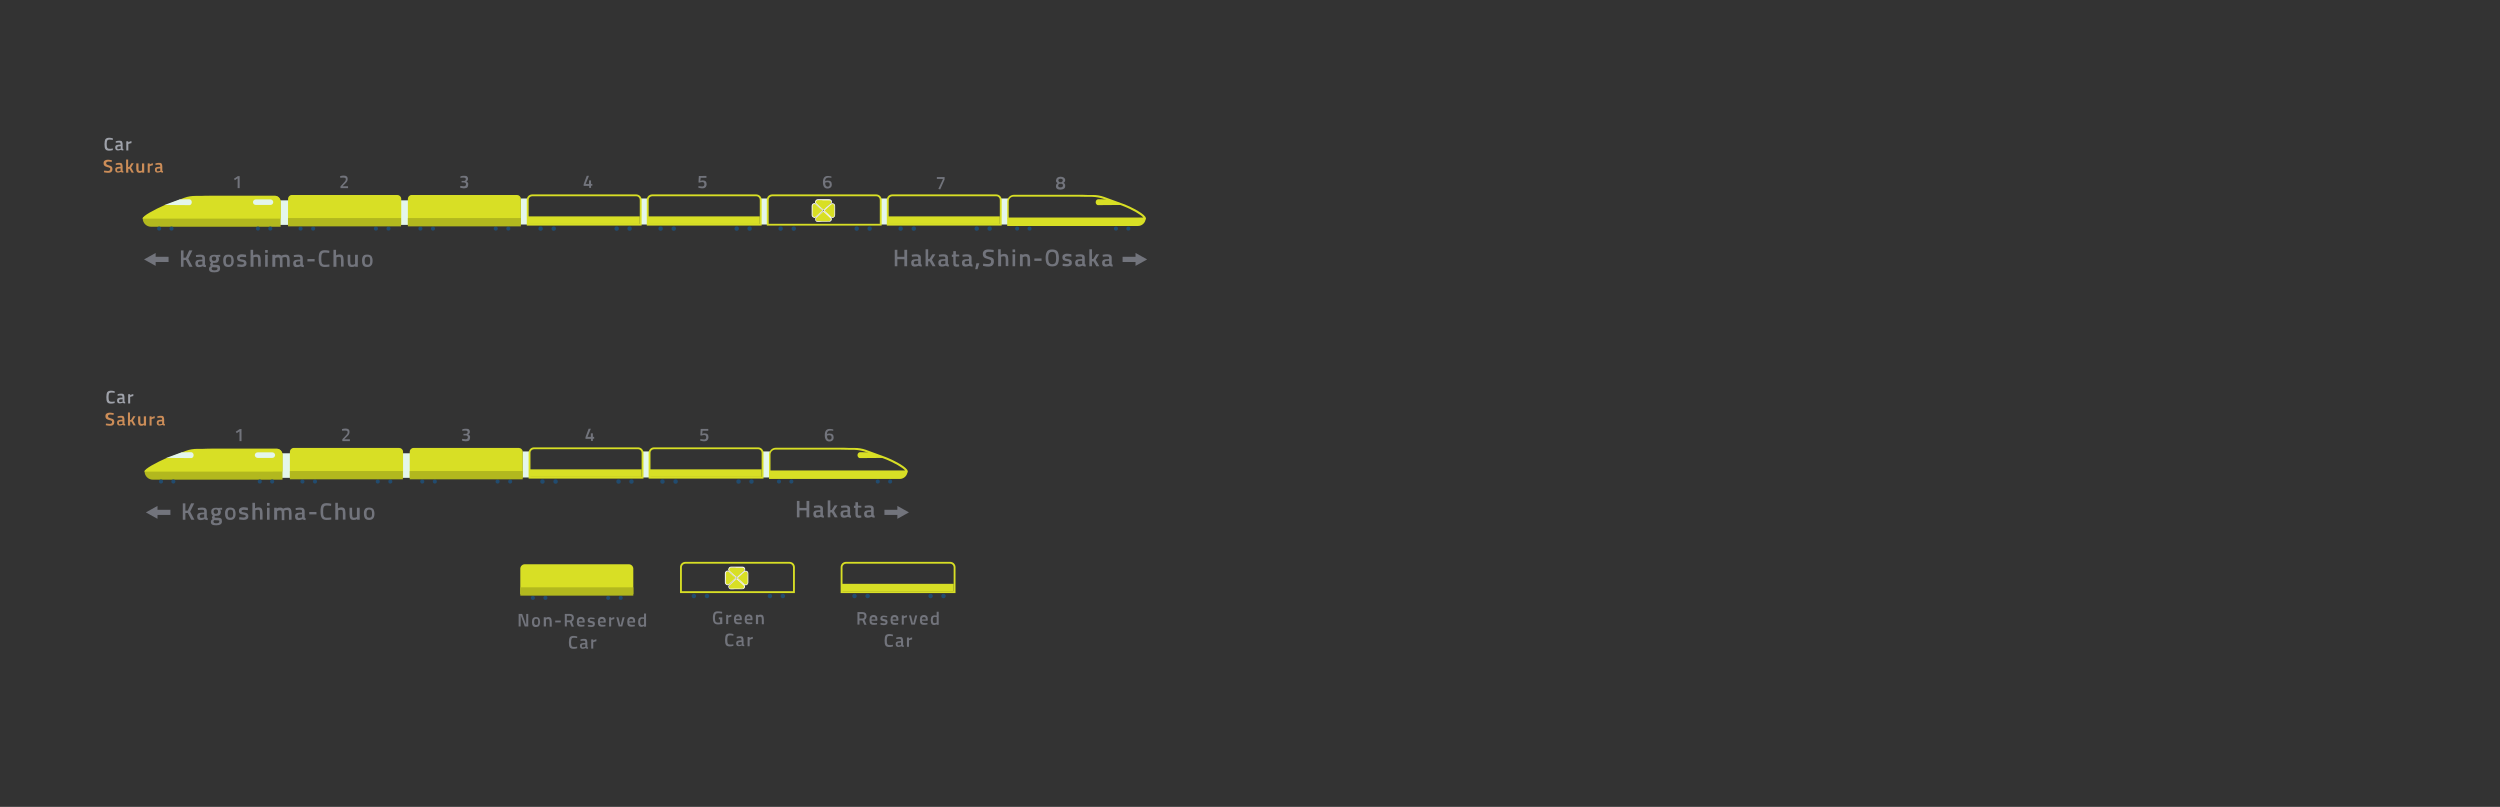 <?xml version="1.0" encoding="utf-8"?>
<!-- Generator: Adobe Illustrator 21.1.0, SVG Export Plug-In . SVG Version: 6.00 Build 0)  -->
<svg version="1.1" xmlns="http://www.w3.org/2000/svg" xmlns:xlink="http://www.w3.org/1999/xlink" x="0px" y="0px"
	 viewBox="0 0 1354 437" style="enable-background:new 0 0 1354 437;" xml:space="preserve">
<rect x="0" y="0" width="1354" height="437" fill="#333333" stroke="none"/>
<style type="text/css">
	.st0{fill:#D4D6DA;}
	.st1{fill:#E4F6EB;}
	.st2{fill:#214B6E;}
	.st3{fill:#8BC540;}
	.st4{fill:none;stroke:#72747C;stroke-width:4;stroke-miterlimit:10;}
	.st5{fill:none;stroke:#9FA2AA;stroke-width:4;stroke-miterlimit:10;}
	.st6{fill:#9FA2AA;}
	.st7{fill:#72747C;}
	.st8{fill:none;stroke:#CFC530;stroke-width:4;stroke-miterlimit:10;}
	.st9{fill:none;stroke:#FAAF3A;stroke-width:4;stroke-miterlimit:10;}
	.st10{fill:none;stroke:#77CBDC;stroke-width:4;stroke-miterlimit:10;}
	.st11{fill:none;stroke:#9FA2AA;stroke-width:2;stroke-linecap:round;stroke-miterlimit:10;}
	.st12{fill:none;stroke:#9FA2AA;stroke-width:2;stroke-miterlimit:10;}
	.st13{fill:#FAAF3A;}
	.st14{fill:#D49431;}
	.st15{fill:#77CBDC;}
	.st16{fill:#65ACBA;}
	.st17{fill:#F9EC43;}
	.st18{fill:#CFC530;}
	.st19{fill:#51B5E1;}
	.st20{fill:#279FD4;}
	.st21{fill:#75A636;}
	.st22{fill:#F05A26;}
	.st23{fill:#E6E7EA;}
	.st24{fill:none;stroke:#9C1F60;stroke-width:2;stroke-linecap:round;stroke-miterlimit:10;}
	.st25{fill:none;stroke:#29A9E1;stroke-width:2;stroke-miterlimit:10;}
	.st26{fill:none;stroke:#F69220;stroke-width:2;stroke-linecap:round;stroke-miterlimit:10;}
	.st27{fill:none;stroke:#EB2027;stroke-width:2;stroke-linecap:round;stroke-miterlimit:10;}
	.st28{fill:none;stroke:#18AE54;stroke-width:2;stroke-linecap:round;stroke-miterlimit:10;}
	.st29{fill:none;stroke:#6FCBDC;stroke-width:2;stroke-linecap:round;stroke-miterlimit:10;}
	.st30{fill:none;stroke:#92298D;stroke-width:2;stroke-miterlimit:10;}
	.st31{fill:none;stroke:#D8DF25;stroke-width:2;stroke-miterlimit:10;}
	.st32{fill:none;stroke:#9FA2AA;stroke-width:3;stroke-linecap:round;stroke-miterlimit:10;}
	.st33{fill:none;stroke:#18AE54;stroke-width:3;stroke-miterlimit:10;}
	.st34{fill:none;stroke:#9FA2AA;stroke-width:3;stroke-miterlimit:10;}
	.st35{fill:none;stroke:#18AE54;stroke-miterlimit:10;}
	.st36{fill:#18AE54;}
	.st37{fill:#208D46;}
	.st38{fill:#CC8D58;}
	.st39{fill:#F0F5FB;}
	.st40{fill:#18AE54;stroke:#FFFFFF;stroke-width:0.75;stroke-miterlimit:10;}
	.st41{fill:none;stroke:#00A89C;stroke-width:2;stroke-linecap:round;stroke-miterlimit:10;}
	.st42{fill:#54B057;}
	.st43{fill:#FFFFFF;}
	.st44{fill:#00A89C;}
	.st45{fill:#009187;}
	.st46{fill:none;stroke:#29A9E1;stroke-width:4;stroke-miterlimit:10;}
	.st47{fill:none;stroke:#208D46;stroke-width:4;stroke-miterlimit:10;}
	.st48{fill:none;stroke:#F69220;stroke-width:4;stroke-miterlimit:10;}
	.st49{fill:none;stroke:#18AE54;stroke-width:4;stroke-miterlimit:10;}
	.st50{fill:#29A9E1;}
	.st51{fill:#F69220;}
	.st52{fill:#A67D52;}
	.st53{fill:none;stroke:#A67D52;stroke-width:4;stroke-miterlimit:10;}
	.st54{fill:#92298D;}
	.st55{fill:#EB2027;}
	.st56{fill:none;stroke:#00A89C;stroke-width:4;stroke-miterlimit:10;}
	.st57{fill:#D31C5B;}
	.st58{fill:#0D72B9;}
	.st59{fill:#8B6339;}
	.st60{fill:none;stroke:#EB2027;stroke-width:4;stroke-miterlimit:10;}
	.st61{fill:none;stroke:#92298D;stroke-width:4;stroke-miterlimit:10;}
	.st62{fill:none;stroke:#D31C5B;stroke-width:4;stroke-miterlimit:10;}
	.st63{fill:none;stroke:#0D72B9;stroke-width:4;stroke-miterlimit:10;}
	.st64{fill:none;stroke:#8B6339;stroke-width:4;stroke-miterlimit:10;}
	.st65{fill:#754D24;}
	.st66{fill:#C0272D;}
	.st67{fill:none;stroke:#C0272D;stroke-width:4;stroke-miterlimit:10;}
	.st68{fill:none;stroke:#754D24;stroke-width:4;stroke-miterlimit:10;}
	.st69{fill:#988575;}
	.st70{fill:none;stroke:#18AE54;stroke-width:3;stroke-linecap:round;stroke-miterlimit:10;}
	.st71{fill:none;stroke:#D4D6DA;stroke-width:4;stroke-miterlimit:10;}
	.st72{fill:none;stroke:#988575;stroke-width:4;stroke-miterlimit:10;}
	.st73{fill:none;stroke:#F05A26;stroke-width:4;stroke-miterlimit:10;}
	.st74{fill:#3779B0;}
	.st75{fill:#25537A;}
	.st76{fill:#DE692C;}
	.st77{fill:none;stroke:#F69220;stroke-miterlimit:10;}
	.st78{fill:#D8DF25;}
	.st79{fill:#B2B81E;}
	.st80{fill:#B3B2B3;}
	.st81{fill:#AD784A;}
	.st82{fill:#766696;}
	.st83{fill:#564183;}
	.st84{fill:#D33D71;}
	.st85{fill:#EC1E79;}
	.st86{fill:#F7A5BD;}
	.st87{fill:#C9879A;}
	.st88{fill:#FAAF3A;stroke:#FAAF3A;stroke-miterlimit:10;}
	.st89{fill:none;stroke:#77CBDC;stroke-miterlimit:10;}
	.st90{fill:#77CBDC;stroke:#77CBDC;stroke-miterlimit:10;}
	.st91{fill:none;stroke:#00A89C;stroke-miterlimit:10;}
	.st92{fill:none;stroke:#D8DF25;stroke-miterlimit:10;}
	.st93{fill:none;stroke:#F05A26;stroke-miterlimit:10;}
	.st94{fill:none;stroke:#D33D71;stroke-miterlimit:10;}
	.st95{fill:none;stroke:#FAAF3A;stroke-miterlimit:10;}
	.st96{fill:none;stroke:#F7A5BD;stroke-miterlimit:10;}
	.st97{fill:none;stroke:#8BC540;stroke-miterlimit:10;}
	.st98{fill:none;stroke:#3779B0;stroke-miterlimit:10;}
	.st99{fill:none;stroke:#B3B2B3;stroke-miterlimit:10;}
	.st100{fill:none;stroke:#CC8D58;stroke-miterlimit:10;}
	.st101{fill:none;stroke:#51B5E1;stroke-miterlimit:10;}
	.st102{fill:none;stroke:#EC1E79;stroke-miterlimit:10;}
	.st103{fill:none;stroke:#F9EC43;stroke-miterlimit:10;}
	.st104{clip-path:url(#SVGID_12_);fill-rule:evenodd;clip-rule:evenodd;}
	.st105{clip-path:url(#SVGID_12_);fill-rule:evenodd;clip-rule:evenodd;fill:#1D8E47;}
	.st106{clip-path:url(#SVGID_12_);fill-rule:evenodd;clip-rule:evenodd;fill:#B5B8C0;}
	.st107{clip-path:url(#SVGID_14_);fill-rule:evenodd;clip-rule:evenodd;}
	.st108{clip-path:url(#SVGID_14_);fill-rule:evenodd;clip-rule:evenodd;fill:#1D8E47;}
	.st109{clip-path:url(#SVGID_14_);fill-rule:evenodd;clip-rule:evenodd;fill:#B5B8C0;}
	.st110{clip-path:url(#SVGID_16_);fill-rule:evenodd;clip-rule:evenodd;}
	.st111{clip-path:url(#SVGID_16_);fill-rule:evenodd;clip-rule:evenodd;fill:#1D8E47;}
	.st112{clip-path:url(#SVGID_16_);fill-rule:evenodd;clip-rule:evenodd;fill:#B5B8C0;}
	.st113{clip-path:url(#SVGID_18_);fill-rule:evenodd;clip-rule:evenodd;}
	.st114{clip-path:url(#SVGID_18_);fill-rule:evenodd;clip-rule:evenodd;fill:#1D8E47;}
	.st115{clip-path:url(#SVGID_18_);fill-rule:evenodd;clip-rule:evenodd;fill:#B5B8C0;}
	.st116{clip-path:url(#SVGID_20_);fill-rule:evenodd;clip-rule:evenodd;}
	.st117{clip-path:url(#SVGID_20_);fill-rule:evenodd;clip-rule:evenodd;fill:#1D8E47;}
	.st118{clip-path:url(#SVGID_20_);fill-rule:evenodd;clip-rule:evenodd;fill:#B5B8C0;}
	.st119{clip-path:url(#SVGID_22_);fill-rule:evenodd;clip-rule:evenodd;}
	.st120{clip-path:url(#SVGID_22_);fill-rule:evenodd;clip-rule:evenodd;fill:#1D8E47;}
	.st121{clip-path:url(#SVGID_22_);fill-rule:evenodd;clip-rule:evenodd;fill:#B5B8C0;}
	.st122{clip-path:url(#SVGID_24_);fill-rule:evenodd;clip-rule:evenodd;}
	.st123{clip-path:url(#SVGID_24_);fill-rule:evenodd;clip-rule:evenodd;fill:#1D8E47;}
	.st124{clip-path:url(#SVGID_24_);fill-rule:evenodd;clip-rule:evenodd;fill:#B5B8C0;}
</style>
<g id="Layer_1">
</g>
<g id="Layer_2">
</g>
<g id="Layer_3">
	<g>
		<path class="st6" d="M59.1,81.6c-1,0-1.7-0.3-2-0.8c-0.4-0.6-0.5-1.5-0.5-2.7s0.2-2.2,0.5-2.7c0.4-0.5,1-0.8,2-0.8
			c0.6,0,1.2,0.1,2,0.3l0,0.9c-0.6-0.1-1.2-0.2-1.8-0.2s-1,0.2-1.2,0.5c-0.2,0.4-0.3,1-0.3,2s0.1,1.7,0.3,2s0.6,0.5,1.2,0.5
			s1.2,0,1.8-0.2l0,0.9C60.4,81.5,59.7,81.6,59.1,81.6z"/>
		<path class="st6" d="M66.4,78v2.3c0,0.1,0,0.3,0.1,0.3c0.1,0.1,0.2,0.1,0.3,0.1l0,0.8c-0.6,0-1-0.1-1.3-0.4
			c-0.5,0.2-1.1,0.4-1.6,0.4c-1,0-1.5-0.5-1.5-1.6c0-0.5,0.1-0.9,0.4-1.1s0.7-0.4,1.2-0.4l1.3-0.1V78c0-0.3-0.1-0.5-0.2-0.6
			c-0.1-0.1-0.3-0.2-0.5-0.2c-0.4,0-1,0-1.6,0.1l-0.3,0l0-0.8c0.7-0.2,1.4-0.3,2-0.3c0.6,0,1.1,0.1,1.3,0.4S66.4,77.5,66.4,78z
			 M64.2,79.3c-0.5,0-0.7,0.3-0.7,0.8s0.2,0.7,0.6,0.7c0.3,0,0.7-0.1,1.1-0.2l0.2-0.1v-1.3L64.2,79.3z"/>
		<path class="st6" d="M68.4,81.5v-5h1.1v0.6c0.6-0.4,1.1-0.6,1.7-0.7v1.1c-0.6,0.1-1.1,0.3-1.5,0.4L69.5,78v3.5H68.4z"/>
		<path class="st38" d="M58.8,87.5c-0.8,0-1.3,0.3-1.3,0.9c0,0.3,0.1,0.5,0.3,0.7c0.2,0.1,0.6,0.3,1.3,0.5c0.7,0.2,1.2,0.4,1.4,0.7
			c0.3,0.3,0.4,0.7,0.4,1.2c0,0.7-0.2,1.3-0.6,1.6c-0.4,0.4-1,0.5-1.7,0.5c-0.6,0-1.2-0.1-1.9-0.2l-0.4-0.1l0.1-0.9
			c0.9,0.1,1.6,0.2,2.1,0.2c0.8,0,1.2-0.4,1.2-1.1c0-0.3-0.1-0.5-0.3-0.6c-0.2-0.1-0.6-0.3-1.3-0.4c-0.7-0.2-1.1-0.4-1.5-0.7
			c-0.3-0.3-0.5-0.7-0.5-1.4s0.2-1.1,0.6-1.4s1-0.5,1.7-0.5c0.5,0,1.1,0.1,1.8,0.2l0.4,0.1l-0.1,0.9C59.8,87.6,59.2,87.5,58.8,87.5z
			"/>
		<path class="st38" d="M66.4,90v2.3c0,0.1,0,0.3,0.1,0.3c0.1,0.1,0.2,0.1,0.3,0.1l0,0.8c-0.6,0-1-0.1-1.3-0.4
			c-0.5,0.2-1.1,0.4-1.6,0.4c-1,0-1.5-0.5-1.5-1.6c0-0.5,0.1-0.9,0.4-1.1s0.7-0.4,1.2-0.4l1.3-0.1V90c0-0.3-0.1-0.5-0.2-0.6
			c-0.1-0.1-0.3-0.2-0.5-0.2c-0.4,0-1,0-1.6,0.1l-0.3,0l0-0.8c0.7-0.2,1.4-0.3,2-0.3c0.6,0,1.1,0.1,1.3,0.4S66.4,89.5,66.4,90z
			 M64.1,91.3c-0.5,0-0.7,0.3-0.7,0.8s0.2,0.7,0.6,0.7c0.3,0,0.7-0.1,1.1-0.2l0.2-0.1v-1.3L64.1,91.3z"/>
		<path class="st38" d="M69.4,93.5h-1.1v-7.1h1.1v4.1l0.6-0.1l1.2-2h1.2L71,90.8l1.5,2.7h-1.2l-1.2-2.1l-0.6,0.1V93.5z"/>
		<path class="st38" d="M77,88.5h1.1v5H77v-0.3c-0.5,0.3-0.9,0.4-1.4,0.4c-0.7,0-1.1-0.2-1.4-0.6s-0.4-1-0.4-1.9v-2.6H75v2.6
			c0,0.6,0,1,0.1,1.2s0.3,0.3,0.7,0.3c0.4,0,0.7-0.1,1-0.2l0.1-0.1V88.5z"/>
		<path class="st38" d="M80,93.5v-5h1.1v0.6c0.6-0.4,1.1-0.6,1.7-0.7v1.1c-0.6,0.1-1.1,0.3-1.5,0.4L81.1,90v3.5H80z"/>
		<path class="st38" d="M87.9,90v2.3c0,0.1,0,0.3,0.1,0.3c0.1,0.1,0.2,0.1,0.3,0.1l0,0.8c-0.6,0-1-0.1-1.3-0.4
			c-0.5,0.2-1.1,0.4-1.6,0.4c-1,0-1.5-0.5-1.5-1.6c0-0.5,0.1-0.9,0.4-1.1s0.7-0.4,1.2-0.4l1.3-0.1V90c0-0.3-0.1-0.5-0.2-0.6
			c-0.1-0.1-0.3-0.2-0.5-0.2c-0.4,0-1,0-1.6,0.1l-0.3,0l0-0.8c0.7-0.2,1.4-0.3,2-0.3c0.6,0,1.1,0.1,1.3,0.4S87.9,89.5,87.9,90z
			 M85.6,91.3c-0.5,0-0.7,0.3-0.7,0.8s0.2,0.7,0.6,0.7c0.3,0,0.7-0.1,1.1-0.2l0.2-0.1v-1.3L85.6,91.3z"/>
	</g>
	<g>
		<polygon class="st7" points="84.3,139.1 84.3,137 78,140.5 84.3,144 84.3,141.9 91.3,141.9 91.3,139.1 		"/>
	</g>
	<g>
		<rect x="477" y="107.5" class="st1" width="4" height="14.1"/>
	</g>
	<g>
		<rect x="542" y="107.5" class="st1" width="4" height="14.1"/>
	</g>
	<g>
		<rect x="282" y="107.5" class="st1" width="4" height="14.1"/>
	</g>
	<g>
		<rect x="347" y="107.5" class="st1" width="4" height="14.1"/>
	</g>
	<g>
		<rect x="412" y="107.5" class="st1" width="4" height="14.1"/>
	</g>
	<g>
		<path class="st7" d="M572.7,96.2c0.4-0.3,1-0.5,1.7-0.5s1.3,0.2,1.8,0.5c0.4,0.3,0.7,0.7,0.7,1.3c0,0.4-0.1,0.7-0.2,0.9
			s-0.4,0.4-0.7,0.6c0.3,0.2,0.6,0.4,0.7,0.7c0.2,0.2,0.2,0.5,0.2,1c0,0.7-0.2,1.2-0.7,1.5s-1.1,0.5-1.8,0.5c-1.7,0-2.5-0.6-2.5-1.8
			c0-0.4,0.1-0.8,0.2-1s0.4-0.5,0.7-0.7c-0.3-0.2-0.5-0.4-0.7-0.6c-0.1-0.2-0.2-0.5-0.2-0.9C572.1,96.9,572.3,96.5,572.7,96.2z
			 M573.1,100.5c0,0.7,0.4,1,1.3,1s1.3-0.4,1.3-1.1c0-0.5-0.3-0.8-0.8-0.9h-1C573.4,99.7,573.1,100.1,573.1,100.5z M575.6,97.7
			c0-0.6-0.4-0.9-1.2-0.9c-0.8,0-1.2,0.3-1.2,0.9c0,0.4,0.2,0.7,0.7,1h1C575.4,98.4,575.6,98.1,575.6,97.7z"/>
	</g>
	<g>
		<path class="st7" d="M507.4,96.9v-1h4.2v1.3l-2.4,5.4l-1-0.3l2.4-5.1v-0.3H507.4z"/>
	</g>
	<g>
		<path class="st7" d="M382.6,95.3v1h-3.1l-0.2,1.7c0.5-0.2,0.9-0.3,1.3-0.3c1.4,0,2.1,0.7,2.1,2c0,0.7-0.2,1.3-0.6,1.7
			c-0.4,0.4-0.9,0.6-1.7,0.6c-0.3,0-0.6,0-1-0.1s-0.7-0.1-0.9-0.2l-0.3-0.1l0.1-0.8c0.8,0.1,1.5,0.2,2,0.2c0.4,0,0.7-0.1,0.9-0.3
			c0.2-0.2,0.3-0.5,0.3-0.9c0-0.4-0.1-0.7-0.3-0.9c-0.2-0.2-0.4-0.3-0.7-0.3c-0.5,0-1,0.1-1.3,0.2l-0.2,0.1l-0.7-0.1l0.2-3.5H382.6z
			"/>
	</g>
	<g>
		<path class="st7" d="M319.1,101.9v-1.2h-3v-0.9l1.7-4.6h1.2l-1.8,4.4h1.8v-1.9h1.1v1.9h0.7v1h-0.7v1.2H319.1z"/>
	</g>
	<g>
		<path class="st7" d="M249.4,95.5c0.6-0.2,1.3-0.3,2-0.3c0.7,0,1.3,0.1,1.6,0.4s0.5,0.7,0.5,1.3c0,0.3-0.1,0.5-0.2,0.7
			c-0.1,0.2-0.2,0.4-0.3,0.5c-0.1,0.1-0.2,0.2-0.4,0.3c0.4,0.2,0.6,0.3,0.8,0.5c0.2,0.2,0.2,0.5,0.2,1c0,0.7-0.2,1.2-0.5,1.6
			c-0.3,0.3-0.9,0.5-1.7,0.5c-0.3,0-0.6,0-1-0.1c-0.4,0-0.6-0.1-0.9-0.2l-0.3-0.1l0.1-0.9c0.7,0.1,1.4,0.2,1.9,0.2
			c0.8,0,1.2-0.4,1.2-1.1c0-0.3-0.1-0.6-0.3-0.7c-0.2-0.2-0.5-0.3-0.8-0.3h-1.3V98h1.3c0.2,0,0.5-0.1,0.7-0.3
			c0.2-0.2,0.3-0.5,0.3-0.7s-0.1-0.5-0.3-0.6c-0.2-0.1-0.4-0.2-0.8-0.2c-0.5,0-1.1,0-1.6,0.1l-0.3,0L249.4,95.5z"/>
	</g>
	<g>
		<path class="st7" d="M188.7,101.9h-4.3v-1l1.6-1.7c0.5-0.5,0.8-0.9,1-1.2c0.2-0.3,0.3-0.6,0.3-0.9c0-0.3-0.1-0.6-0.3-0.7
			s-0.5-0.2-1-0.2c-0.4,0-0.9,0-1.4,0.1l-0.3,0l-0.1-0.9c0.6-0.2,1.3-0.3,2-0.3c1.4,0,2.1,0.6,2.1,1.8c0,0.5-0.1,0.9-0.3,1.3
			s-0.6,0.8-1.1,1.3l-1.4,1.4h3V101.9z"/>
	</g>
	<g>
		<path class="st7" d="M129.8,95.3v6.6h-1.1v-5.3l-1.5,1l-0.5-0.8l2.1-1.4H129.8z"/>
	</g>
	<g>
		<path class="st7" d="M450.3,96.3c-0.6-0.1-1.2-0.1-1.8-0.1c-0.5,0-0.9,0.2-1.2,0.5c-0.3,0.3-0.4,0.8-0.4,1.4l0.2-0.1
			c0.5-0.2,0.9-0.2,1.2-0.2c1.5,0,2.2,0.7,2.2,2.1c0,0.7-0.2,1.3-0.6,1.6c-0.4,0.4-1,0.6-1.8,0.6s-1.4-0.3-1.8-0.9
			c-0.4-0.6-0.6-1.4-0.6-2.5c0-2.3,0.9-3.4,2.7-3.4c0.5,0,1,0.1,1.6,0.2l0.3,0.1L450.3,96.3z M447.1,98.9l-0.2,0.1
			c0,1.4,0.5,2.1,1.3,2.1c0.4,0,0.7-0.1,0.9-0.3c0.2-0.2,0.3-0.5,0.3-0.9s-0.1-0.7-0.3-0.9c-0.2-0.2-0.5-0.3-0.9-0.3
			S447.5,98.7,447.1,98.9z"/>
	</g>
	<g>
		<g>
			<g>
				<circle class="st2" cx="288.6" cy="323.8" r="1.1"/>
			</g>
			<g>
				<circle class="st2" cx="295.4" cy="323.8" r="1.1"/>
			</g>
		</g>
		<g>
			<g>
				<circle class="st2" cx="329.4" cy="323.8" r="1.1"/>
			</g>
			<g>
				<circle class="st2" cx="336.2" cy="323.8" r="1.1"/>
			</g>
		</g>
		<g>
			<path class="st78" d="M343,321.8h-61.2v-13.8c0-1.3,1.1-2.4,2.4-2.4h56.4c1.3,0,2.4,1.1,2.4,2.4V321.8z"/>
		</g>
		<g>
			<rect x="281.8" y="318.1" class="st79" width="61.2" height="4.5"/>
		</g>
	</g>
	<g>
		<g>
			<rect x="216.4" y="108.5" class="st1" width="9.1" height="13.3"/>
		</g>
		<g>
			<g>
				<circle class="st2" cx="227.7" cy="123.8" r="1.1"/>
			</g>
			<g>
				<circle class="st2" cx="234.5" cy="123.8" r="1.1"/>
			</g>
		</g>
		<g>
			<g>
				<circle class="st2" cx="268.5" cy="123.8" r="1.1"/>
			</g>
			<g>
				<circle class="st2" cx="275.3" cy="123.8" r="1.1"/>
			</g>
		</g>
		<g>
			<path class="st78" d="M282.1,121.8h-61.2v-14.1c0-1.1,0.9-2.1,2.1-2.1H280c1.1,0,2.1,0.9,2.1,2.1V121.8z"/>
		</g>
		<g>
			<rect x="220.9" y="118.1" class="st79" width="61.2" height="4.5"/>
		</g>
	</g>
	<g>
		<g>
			<rect x="151.4" y="108.5" class="st1" width="9.1" height="13.3"/>
		</g>
		<g>
			<g>
				<circle class="st2" cx="162.8" cy="123.8" r="1.1"/>
			</g>
			<g>
				<circle class="st2" cx="169.6" cy="123.8" r="1.1"/>
			</g>
		</g>
		<g>
			<g>
				<circle class="st2" cx="203.6" cy="123.8" r="1.1"/>
			</g>
			<g>
				<circle class="st2" cx="210.4" cy="123.8" r="1.1"/>
			</g>
		</g>
		<g>
			<path class="st78" d="M217.2,121.8H156v-14.1c0-1.1,0.9-2.1,2.1-2.1h57.1c1.1,0,2.1,0.9,2.1,2.1V121.8z"/>
		</g>
		<g>
			<rect x="156" y="118.1" class="st79" width="61.2" height="4.5"/>
		</g>
	</g>
	<g>
		<path class="st7" d="M489.8,144.2v-3.8H486v3.8h-1.4v-8.9h1.4v3.8h3.8v-3.8h1.5v8.9H489.8z"/>
		<path class="st7" d="M498.7,139.7v3c0,0.2,0.1,0.3,0.1,0.4s0.2,0.1,0.4,0.2l0,1.1c-0.7,0-1.3-0.2-1.7-0.5
			c-0.7,0.3-1.4,0.5-2.1,0.5c-1.3,0-1.9-0.7-1.9-2.1c0-0.7,0.2-1.1,0.5-1.4c0.4-0.3,0.9-0.5,1.6-0.5l1.7-0.1v-0.5
			c0-0.3-0.1-0.6-0.2-0.7c-0.2-0.1-0.4-0.2-0.7-0.2c-0.6,0-1.2,0-2.1,0.1l-0.4,0l-0.1-1c0.9-0.2,1.8-0.3,2.6-0.3s1.4,0.2,1.7,0.5
			C498.6,138.4,498.7,138.9,498.7,139.7z M495.8,141.3c-0.6,0.1-0.9,0.4-0.9,1s0.3,0.9,0.8,0.9c0.4,0,0.9-0.1,1.4-0.2l0.2-0.1v-1.7
			L495.8,141.3z"/>
		<path class="st7" d="M502.7,144.2h-1.4V135h1.4v5.3l0.8-0.1l1.5-2.5h1.6l-1.9,3l2,3.5h-1.6l-1.6-2.7l-0.8,0.1V144.2z"/>
		<path class="st7" d="M513.4,139.7v3c0,0.2,0.1,0.3,0.1,0.4s0.2,0.1,0.4,0.2l0,1.1c-0.7,0-1.3-0.2-1.7-0.5
			c-0.7,0.3-1.4,0.5-2.1,0.5c-1.3,0-1.9-0.7-1.9-2.1c0-0.7,0.2-1.1,0.5-1.4c0.4-0.3,0.9-0.5,1.6-0.5l1.7-0.1v-0.5
			c0-0.3-0.1-0.6-0.2-0.7c-0.2-0.1-0.4-0.2-0.7-0.2c-0.6,0-1.2,0-2.1,0.1l-0.4,0l-0.1-1c0.9-0.2,1.8-0.3,2.6-0.3s1.4,0.2,1.7,0.5
			C513.2,138.4,513.4,138.9,513.4,139.7z M510.5,141.3c-0.6,0.1-0.9,0.4-0.9,1s0.3,0.9,0.8,0.9c0.4,0,0.9-0.1,1.4-0.2l0.2-0.1v-1.7
			L510.5,141.3z"/>
		<path class="st7" d="M519.4,138.9h-1.8v2.9c0,0.5,0,0.9,0.1,1.1c0.1,0.2,0.3,0.3,0.6,0.3l1.1,0l0.1,1.1c-0.6,0.1-1,0.2-1.3,0.2
			c-0.7,0-1.2-0.2-1.5-0.5c-0.3-0.3-0.4-1-0.4-1.9v-3h-0.8v-1.2h0.8v-1.9h1.4v1.9h1.8V138.9z"/>
		<path class="st7" d="M526.2,139.7v3c0,0.2,0.1,0.3,0.1,0.4s0.2,0.1,0.4,0.2l0,1.1c-0.7,0-1.3-0.2-1.7-0.5
			c-0.7,0.3-1.4,0.5-2.1,0.5c-1.3,0-1.9-0.7-1.9-2.1c0-0.7,0.2-1.1,0.5-1.4c0.4-0.3,0.9-0.5,1.6-0.5l1.7-0.1v-0.5
			c0-0.3-0.1-0.6-0.2-0.7c-0.2-0.1-0.4-0.2-0.7-0.2c-0.6,0-1.2,0-2.1,0.1l-0.4,0l-0.1-1c0.9-0.2,1.8-0.3,2.6-0.3s1.4,0.2,1.7,0.5
			C526,138.4,526.2,138.9,526.2,139.7z M523.3,141.3c-0.6,0.1-0.9,0.4-0.9,1s0.3,0.9,0.8,0.9c0.4,0,0.9-0.1,1.4-0.2l0.2-0.1v-1.7
			L523.3,141.3z"/>
		<path class="st7" d="M528.2,145.8l0.6-3.2h1.6l-1,3.2H528.2z"/>
		<path class="st7" d="M535.5,136.4c-1.1,0-1.7,0.4-1.7,1.2c0,0.4,0.1,0.7,0.4,0.9s0.8,0.4,1.7,0.6s1.5,0.5,1.9,0.9
			c0.4,0.3,0.5,0.9,0.5,1.6c0,0.9-0.3,1.6-0.8,2.1c-0.5,0.5-1.3,0.7-2.2,0.7c-0.7,0-1.6-0.1-2.4-0.3l-0.5-0.1l0.1-1.2
			c1.2,0.2,2.1,0.2,2.7,0.2c1.1,0,1.6-0.5,1.6-1.4c0-0.4-0.1-0.6-0.4-0.8c-0.2-0.2-0.8-0.4-1.6-0.6c-0.8-0.2-1.5-0.5-1.9-0.9
			c-0.4-0.4-0.6-1-0.6-1.8c0-0.8,0.3-1.4,0.8-1.8c0.5-0.4,1.3-0.6,2.2-0.6c0.7,0,1.5,0.1,2.4,0.2l0.5,0.1l-0.1,1.2
			C536.9,136.4,536,136.4,535.5,136.4z"/>
		<path class="st7" d="M542,144.2h-1.4V135h1.4v3c0.6-0.3,1.2-0.5,1.8-0.5c0.9,0,1.5,0.2,1.8,0.7c0.3,0.5,0.5,1.3,0.5,2.4v3.5h-1.4
			v-3.4c0-0.7-0.1-1.2-0.2-1.5c-0.1-0.3-0.5-0.4-0.9-0.4c-0.4,0-0.8,0.1-1.2,0.2l-0.2,0.1V144.2z"/>
		<path class="st7" d="M548.4,136.6v-1.5h1.4v1.5H548.4z M548.4,144.2v-6.5h1.4v6.5H548.4z"/>
		<path class="st7" d="M553.8,144.2h-1.4v-6.5h1.4v0.4c0.6-0.4,1.2-0.5,1.8-0.5c0.9,0,1.5,0.2,1.8,0.7c0.3,0.5,0.5,1.3,0.5,2.4v3.5
			h-1.4v-3.4c0-0.7-0.1-1.2-0.2-1.5c-0.2-0.3-0.5-0.4-0.9-0.4c-0.4,0-0.9,0.1-1.3,0.3l-0.2,0.1V144.2z"/>
		<path class="st7" d="M560.2,141.3V140h3.9v1.3H560.2z"/>
		<path class="st7" d="M572.7,143.2c-0.5,0.7-1.5,1.1-2.8,1.1c-1.3,0-2.3-0.4-2.8-1.1c-0.5-0.7-0.8-1.9-0.8-3.5
			c0-1.6,0.3-2.7,0.8-3.5c0.5-0.8,1.5-1.1,2.8-1.1c1.3,0,2.3,0.4,2.8,1.1c0.5,0.8,0.8,1.9,0.8,3.5
			C573.5,141.3,573.2,142.5,572.7,143.2z M568.2,142.3c0.3,0.5,0.9,0.8,1.7,0.8s1.4-0.3,1.7-0.8s0.4-1.3,0.4-2.5
			c0-1.2-0.1-2-0.4-2.6c-0.3-0.5-0.9-0.8-1.7-0.8s-1.4,0.3-1.7,0.8c-0.3,0.5-0.5,1.4-0.5,2.6C567.8,140.9,567.9,141.8,568.2,142.3z"
			/>
		<path class="st7" d="M580.3,139c-1-0.1-1.8-0.2-2.2-0.2c-0.5,0-0.8,0.1-1,0.2s-0.3,0.3-0.3,0.5c0,0.2,0.1,0.4,0.3,0.5
			c0.2,0.1,0.7,0.2,1.4,0.3c0.7,0.1,1.2,0.3,1.5,0.6c0.3,0.3,0.5,0.7,0.5,1.4s-0.2,1.2-0.7,1.5s-1.1,0.5-1.9,0.5
			c-0.5,0-1.2-0.1-2-0.2l-0.4-0.1l0.1-1.2c1,0.1,1.8,0.2,2.2,0.2c0.5,0,0.8-0.1,1-0.2c0.2-0.1,0.3-0.3,0.3-0.6
			c0-0.3-0.1-0.4-0.3-0.5s-0.6-0.2-1.3-0.3c-0.7-0.1-1.2-0.3-1.6-0.6c-0.3-0.3-0.5-0.7-0.5-1.4c0-0.7,0.2-1.2,0.7-1.5s1-0.5,1.7-0.5
			c0.6,0,1.2,0.1,2,0.2l0.4,0.1L580.3,139z"/>
		<path class="st7" d="M587.5,139.7v3c0,0.2,0.1,0.3,0.1,0.4s0.2,0.1,0.4,0.2l0,1.1c-0.7,0-1.3-0.2-1.7-0.5
			c-0.7,0.3-1.4,0.5-2.1,0.5c-1.3,0-1.9-0.7-1.9-2.1c0-0.7,0.2-1.1,0.5-1.4c0.4-0.3,0.9-0.5,1.6-0.5l1.7-0.1v-0.5
			c0-0.3-0.1-0.6-0.2-0.7c-0.2-0.1-0.4-0.2-0.7-0.2c-0.6,0-1.2,0-2.1,0.1l-0.4,0l-0.1-1c0.9-0.2,1.8-0.3,2.6-0.3s1.4,0.2,1.7,0.5
			C587.3,138.4,587.5,138.9,587.5,139.7z M584.6,141.3c-0.6,0.1-0.9,0.4-0.9,1s0.3,0.9,0.8,0.9c0.4,0,0.9-0.1,1.4-0.2l0.2-0.1v-1.7
			L584.6,141.3z"/>
		<path class="st7" d="M591.5,144.2H590V135h1.4v5.3l0.8-0.1l1.5-2.5h1.6l-1.9,3l2,3.5h-1.6l-1.6-2.7l-0.8,0.1V144.2z"/>
		<path class="st7" d="M602.1,139.7v3c0,0.2,0.1,0.3,0.1,0.4s0.2,0.1,0.4,0.2l0,1.1c-0.7,0-1.3-0.2-1.7-0.5
			c-0.7,0.3-1.4,0.5-2.1,0.5c-1.3,0-1.9-0.7-1.9-2.1c0-0.7,0.2-1.1,0.5-1.4c0.4-0.3,0.9-0.5,1.6-0.5l1.7-0.1v-0.5
			c0-0.3-0.1-0.6-0.2-0.7c-0.2-0.1-0.4-0.2-0.7-0.2c-0.6,0-1.2,0-2.1,0.1l-0.4,0l-0.1-1c0.9-0.2,1.8-0.3,2.6-0.3s1.4,0.2,1.7,0.5
			C601.9,138.4,602.1,138.9,602.1,139.7z M599.2,141.3c-0.6,0.1-0.9,0.4-0.9,1s0.3,0.9,0.8,0.9c0.4,0,0.9-0.1,1.4-0.2l0.2-0.1v-1.7
			L599.2,141.3z"/>
	</g>
	<path class="st7" d="M436.8,280.2v-3.8H433v3.8h-1.4v-8.9h1.4v3.8h3.8v-3.8h1.5v8.9H436.8z"/>
	<path class="st7" d="M445.7,275.7v3c0,0.2,0.1,0.3,0.1,0.4s0.2,0.1,0.4,0.2l0,1.1c-0.7,0-1.3-0.2-1.7-0.5c-0.7,0.3-1.4,0.5-2.1,0.5
		c-1.3,0-1.9-0.7-1.9-2.1c0-0.7,0.2-1.1,0.5-1.4c0.4-0.3,0.9-0.5,1.6-0.5l1.7-0.1v-0.5c0-0.3-0.1-0.6-0.2-0.7
		c-0.2-0.1-0.4-0.2-0.7-0.2c-0.6,0-1.2,0-2.1,0.1l-0.4,0l-0.1-1c0.9-0.2,1.8-0.3,2.6-0.3s1.4,0.2,1.7,0.5
		C445.6,274.4,445.7,274.9,445.7,275.7z M442.8,277.3c-0.6,0.1-0.9,0.4-0.9,1s0.3,0.9,0.8,0.9c0.4,0,0.9-0.1,1.4-0.2l0.2-0.1v-1.7
		L442.8,277.3z"/>
	<path class="st7" d="M449.7,280.2h-1.4V271h1.4v5.3l0.8-0.1l1.5-2.5h1.6l-1.9,3l2,3.5h-1.6l-1.6-2.7l-0.8,0.1V280.2z"/>
	<path class="st7" d="M460.4,275.7v3c0,0.2,0.1,0.3,0.1,0.4s0.2,0.1,0.4,0.2l0,1.1c-0.7,0-1.3-0.2-1.7-0.5c-0.7,0.3-1.4,0.5-2.1,0.5
		c-1.3,0-1.9-0.7-1.9-2.1c0-0.7,0.2-1.1,0.5-1.4c0.4-0.3,0.9-0.5,1.6-0.5l1.7-0.1v-0.5c0-0.3-0.1-0.6-0.2-0.7
		c-0.2-0.1-0.4-0.2-0.7-0.2c-0.6,0-1.2,0-2.1,0.1l-0.4,0l-0.1-1c0.9-0.2,1.8-0.3,2.6-0.3s1.4,0.2,1.7,0.5
		C460.2,274.4,460.4,274.9,460.4,275.7z M457.5,277.3c-0.6,0.1-0.9,0.4-0.9,1s0.3,0.9,0.8,0.9c0.4,0,0.9-0.1,1.4-0.2l0.2-0.1v-1.7
		L457.5,277.3z"/>
	<path class="st7" d="M466.4,274.9h-1.8v2.9c0,0.5,0,0.9,0.1,1.1c0.1,0.2,0.3,0.3,0.6,0.3l1.1,0l0.1,1.1c-0.6,0.1-1,0.2-1.3,0.2
		c-0.7,0-1.2-0.2-1.5-0.5c-0.3-0.3-0.4-1-0.4-1.9v-3h-0.8v-1.2h0.8v-1.9h1.4v1.9h1.8V274.9z"/>
	<path class="st7" d="M473.2,275.7v3c0,0.2,0.1,0.3,0.1,0.4s0.2,0.1,0.4,0.2l0,1.1c-0.7,0-1.3-0.2-1.7-0.5c-0.7,0.3-1.4,0.5-2.1,0.5
		c-1.3,0-1.9-0.7-1.9-2.1c0-0.7,0.2-1.1,0.5-1.4c0.4-0.3,0.9-0.5,1.6-0.5l1.7-0.1v-0.5c0-0.3-0.1-0.6-0.2-0.7
		c-0.2-0.1-0.4-0.2-0.7-0.2c-0.6,0-1.2,0-2.1,0.1l-0.4,0l-0.1-1c0.9-0.2,1.8-0.3,2.6-0.3s1.4,0.2,1.7,0.5
		C473,274.4,473.2,274.9,473.2,275.7z M470.3,277.3c-0.6,0.1-0.9,0.4-0.9,1s0.3,0.9,0.8,0.9c0.4,0,0.9-0.1,1.4-0.2l0.2-0.1v-1.7
		L470.3,277.3z"/>
	<g>
		<polygon class="st7" points="615,139.1 615,137 621.3,140.5 615,144 615,141.9 608,141.9 608,139.1 		"/>
	</g>
	<g>
		<path class="st7" d="M280.9,339.3v-6.8h1.9l2.1,5.9h0.1v-5.9h1.1v6.8h-1.9l-2.1-5.9H282v5.9H280.9z"/>
		<path class="st7" d="M288.6,334.9c0.3-0.4,0.9-0.7,1.7-0.7c0.8,0,1.4,0.2,1.7,0.7c0.3,0.4,0.5,1.1,0.5,2c0,0.9-0.2,1.5-0.5,2
			c-0.3,0.4-0.9,0.7-1.7,0.7c-0.8,0-1.4-0.2-1.7-0.7c-0.3-0.4-0.5-1.1-0.5-2C288.1,336,288.3,335.3,288.6,334.9z M289.5,338.1
			c0.2,0.3,0.5,0.4,0.9,0.4s0.7-0.1,0.9-0.4s0.2-0.7,0.2-1.3c0-0.6-0.1-1-0.2-1.3c-0.2-0.3-0.5-0.4-0.9-0.4s-0.7,0.1-0.9,0.4
			c-0.2,0.3-0.2,0.7-0.2,1.3C289.2,337.4,289.3,337.9,289.5,338.1z"/>
		<path class="st7" d="M295.6,339.3h-1.1v-5h1.1v0.3c0.5-0.3,0.9-0.4,1.4-0.4c0.7,0,1.1,0.2,1.4,0.6c0.2,0.4,0.4,1,0.4,1.9v2.7h-1.1
			v-2.7c0-0.5-0.1-0.9-0.2-1.1c-0.1-0.2-0.4-0.3-0.7-0.3c-0.3,0-0.7,0.1-1,0.2l-0.1,0.1V339.3z"/>
		<path class="st7" d="M300.7,337.1v-1h3v1H300.7z"/>
		<path class="st7" d="M307,336.9v2.4h-1.1v-6.8h2.6c1.5,0,2.3,0.7,2.3,2.2c0,1-0.4,1.6-1.1,2l1.1,2.7h-1.2l-1-2.4H307z
			 M309.7,334.7c0-0.8-0.4-1.2-1.2-1.2H307v2.5h1.5c0.4,0,0.7-0.1,0.9-0.3C309.6,335.4,309.7,335.1,309.7,334.7z"/>
		<path class="st7" d="M316.2,338.4l0.3,0l0,0.8c-0.8,0.2-1.4,0.2-2,0.2c-0.7,0-1.3-0.2-1.6-0.6c-0.3-0.4-0.5-1.1-0.5-2
			c0-1.8,0.7-2.7,2.2-2.7c1.4,0,2.1,0.8,2.1,2.3l-0.1,0.8h-3.1c0,0.4,0.1,0.7,0.3,0.9s0.5,0.3,1,0.3
			C315.2,338.5,315.7,338.5,316.2,338.4z M315.6,336.5c0-0.5-0.1-0.8-0.2-1c-0.2-0.2-0.4-0.3-0.8-0.3c-0.4,0-0.6,0.1-0.8,0.3
			c-0.2,0.2-0.3,0.5-0.3,1H315.6z"/>
		<path class="st7" d="M322,335.4c-0.8-0.1-1.4-0.2-1.7-0.2s-0.6,0-0.7,0.1s-0.2,0.2-0.2,0.4c0,0.2,0.1,0.3,0.2,0.4
			c0.1,0.1,0.5,0.2,1.1,0.3s1,0.2,1.2,0.5c0.2,0.2,0.3,0.6,0.3,1.1s-0.2,0.9-0.5,1.2c-0.3,0.2-0.8,0.4-1.5,0.4
			c-0.4,0-0.9-0.1-1.5-0.2l-0.3-0.1l0-0.9c0.8,0.1,1.4,0.2,1.7,0.2c0.4,0,0.6,0,0.8-0.1c0.1-0.1,0.2-0.2,0.2-0.4s-0.1-0.3-0.2-0.4
			c-0.1-0.1-0.5-0.2-1-0.3c-0.5-0.1-0.9-0.2-1.2-0.4s-0.4-0.5-0.4-1.1c0-0.5,0.2-0.9,0.5-1.1c0.4-0.3,0.8-0.4,1.3-0.4
			c0.4,0,1,0.1,1.6,0.2l0.3,0.1L322,335.4z"/>
		<path class="st7" d="M327.6,338.4l0.3,0l0,0.8c-0.8,0.2-1.4,0.2-2,0.2c-0.7,0-1.3-0.2-1.6-0.6c-0.3-0.4-0.5-1.1-0.5-2
			c0-1.8,0.7-2.7,2.2-2.7c1.4,0,2.1,0.8,2.1,2.3l-0.1,0.8h-3.1c0,0.4,0.1,0.7,0.3,0.9s0.5,0.3,1,0.3
			C326.6,338.5,327.1,338.5,327.6,338.4z M327,336.5c0-0.5-0.1-0.8-0.2-1c-0.2-0.2-0.4-0.3-0.8-0.3c-0.4,0-0.6,0.1-0.8,0.3
			c-0.2,0.2-0.3,0.5-0.3,1H327z"/>
		<path class="st7" d="M329.9,339.3v-5h1.1v0.6c0.6-0.4,1.1-0.6,1.7-0.7v1.1c-0.6,0.1-1.1,0.3-1.5,0.4l-0.2,0.1v3.5H329.9z"/>
		<path class="st7" d="M333.8,334.3h1.1l1,4.1h0.3l1-4.1h1.1l-1.3,5h-1.9L333.8,334.3z"/>
		<path class="st7" d="M343.5,338.4l0.3,0l0,0.8c-0.8,0.2-1.4,0.2-2,0.2c-0.7,0-1.3-0.2-1.6-0.6c-0.3-0.4-0.5-1.1-0.5-2
			c0-1.8,0.7-2.7,2.2-2.7c1.4,0,2.1,0.8,2.1,2.3l-0.1,0.8h-3.1c0,0.4,0.1,0.7,0.3,0.9s0.5,0.3,1,0.3
			C342.5,338.5,343,338.5,343.5,338.4z M342.9,336.5c0-0.5-0.1-0.8-0.2-1c-0.2-0.2-0.4-0.3-0.8-0.3c-0.4,0-0.6,0.1-0.8,0.3
			c-0.2,0.2-0.3,0.5-0.3,1H342.9z"/>
		<path class="st7" d="M349.9,332.3v7.1h-1.1v-0.3c-0.5,0.2-0.9,0.4-1.3,0.4c-0.7,0-1.1-0.2-1.4-0.6c-0.3-0.4-0.5-1.1-0.5-2
			s0.2-1.6,0.5-2c0.3-0.4,0.9-0.6,1.6-0.6c0.2,0,0.6,0,1.1,0.1v-2.1H349.9z M348.6,338.3l0.2-0.1v-3c-0.4-0.1-0.8-0.1-1.1-0.1
			c-0.7,0-1,0.6-1,1.7c0,0.6,0.1,1,0.2,1.3c0.2,0.2,0.4,0.4,0.7,0.4C348,338.5,348.3,338.4,348.6,338.3z"/>
		<path class="st7" d="M310.6,351.4c-1,0-1.7-0.3-2-0.8c-0.4-0.6-0.5-1.5-0.5-2.7s0.2-2.2,0.5-2.7c0.4-0.5,1-0.8,2-0.8
			c0.6,0,1.2,0.1,2,0.3l0,0.9c-0.6-0.1-1.2-0.2-1.8-0.2s-1,0.2-1.2,0.5c-0.2,0.4-0.3,1-0.3,2s0.1,1.7,0.3,2s0.6,0.5,1.2,0.5
			s1.2,0,1.8-0.2l0,0.9C311.8,351.4,311.2,351.4,310.6,351.4z"/>
		<path class="st7" d="M318.1,347.9v2.3c0,0.1,0,0.3,0.1,0.3c0.1,0.1,0.2,0.1,0.3,0.1l0,0.8c-0.6,0-1-0.1-1.3-0.4
			c-0.5,0.2-1.1,0.4-1.6,0.4c-1,0-1.5-0.5-1.5-1.6c0-0.5,0.1-0.9,0.4-1.1s0.7-0.4,1.2-0.4l1.3-0.1v-0.4c0-0.3-0.1-0.5-0.2-0.6
			c-0.1-0.1-0.3-0.2-0.5-0.2c-0.4,0-1,0-1.6,0.1l-0.3,0l0-0.8c0.7-0.2,1.4-0.3,2-0.3c0.6,0,1.1,0.1,1.3,0.4S318.1,347.3,318.1,347.9
			z M315.8,349.1c-0.5,0-0.7,0.3-0.7,0.8s0.2,0.7,0.6,0.7c0.3,0,0.7-0.1,1.1-0.2l0.2-0.1V349L315.8,349.1z"/>
		<path class="st7" d="M320.2,351.3v-5h1.1v0.6c0.6-0.4,1.1-0.6,1.7-0.7v1.1c-0.6,0.1-1.1,0.3-1.5,0.4l-0.2,0.1v3.5H320.2z"/>
	</g>
	<g>
		<g>
			<g>
				<g>
					<path class="st79" d="M77.3,118.3L77.3,118.3c0,2.5,2,4.5,4.5,4.5H152v-13.6c0-1.7-1.4-3.1-3.1-3.1h-34.8
						c-3.6,0-7.1,1.2-10,3.3l0,0l-3.3,2.6c-3.5,0-6.8-0.9-8.9,1.9l0,0l13.9-1.6C103.2,112.2,77.3,115.8,77.3,118.3z"/>
				</g>
				<g>
					<circle class="st2" cx="86.2" cy="123.8" r="1.1"/>
				</g>
				<g>
					<circle class="st2" cx="92.9" cy="123.8" r="1.1"/>
				</g>
				<g>
					<g>
						<circle class="st2" cx="139.7" cy="123.8" r="1.1"/>
					</g>
					<g>
						<circle class="st2" cx="146.4" cy="123.8" r="1.1"/>
					</g>
				</g>
				<g>
					<path class="st78" d="M148.8,106h-34.7c-2.1,0-3.9,0-5.3,0.1l0,0l-2.9,0c-2,0-4.1,0.3-6,1l-2.9,1.1l0.3,0l-0.1,0c0,0,0,0,0.1,0
						l0,0c0,0-0.1,0-0.1,0c-0.7,0.3-3.3,1.3-6.7,2.6c-0.2,0.1-1,0.1-1.2,0.2c-5.6,2.5-12.1,5.9-12.1,7.4v0H152v-9.1
						C152,107.4,150.5,106,148.8,106z"/>
				</g>
				<g>
					<path class="st1" d="M89.1,111l8.2-3l5.1-0.1c1.5,0,2,2.1,0.8,3l0,0c-0.2,0.1-0.3,0.2-0.5,0.2L89.1,111z"/>
				</g>
			</g>
		</g>
		<g>
			<path class="st1" d="M146.5,111h-8c-0.8,0-1.5-0.7-1.5-1.5l0,0c0-0.8,0.7-1.5,1.5-1.5h8c0.8,0,1.5,0.7,1.5,1.5l0,0
				C148,110.3,147.3,111,146.5,111z"/>
		</g>
	</g>
	<g>
		<g>
			<g>
				<circle class="st2" cx="462.8" cy="322.8" r="1.2"/>
			</g>
			<g>
				<circle class="st2" cx="469.9" cy="322.8" r="1.2"/>
			</g>
		</g>
		<g>
			<g>
				<circle class="st2" cx="504" cy="322.8" r="1.2"/>
			</g>
			<g>
				<circle class="st2" cx="511" cy="322.8" r="1.2"/>
			</g>
		</g>
		<g>
			<path class="st78" d="M517.5,321.2h-62.2v-14c0-1.6,1.3-2.9,2.9-2.9h56.4c1.6,0,2.9,1.3,2.9,2.9V321.2z M456.3,320.2h60.2v-13
				c0-1-0.8-1.9-1.9-1.9h-56.4c-1,0-1.9,0.8-1.9,1.9V320.2z"/>
		</g>
		<g>
			<rect x="455.5" y="316.2" class="st78" width="61" height="4.1"/>
		</g>
	</g>
	<g>
		<g>
			<g>
				<circle class="st2" cx="487.8" cy="123.8" r="1.2"/>
			</g>
			<g>
				<circle class="st2" cx="494.9" cy="123.8" r="1.2"/>
			</g>
		</g>
		<g>
			<g>
				<circle class="st2" cx="529" cy="123.8" r="1.2"/>
			</g>
			<g>
				<circle class="st2" cx="536" cy="123.8" r="1.2"/>
			</g>
		</g>
		<g>
			<path class="st78" d="M542.5,122.2h-62.2v-14c0-1.6,1.3-2.9,2.9-2.9h56.4c1.6,0,2.9,1.3,2.9,2.9V122.2z M481.3,121.2h60.2v-13
				c0-1-0.8-1.9-1.9-1.9h-56.4c-1,0-1.9,0.8-1.9,1.9V121.2z"/>
		</g>
		<g>
			<rect x="480.5" y="117.2" class="st78" width="61" height="4.1"/>
		</g>
	</g>
	<g>
		<g>
			<g>
				<circle class="st2" cx="357.8" cy="123.8" r="1.2"/>
			</g>
			<g>
				<circle class="st2" cx="364.9" cy="123.8" r="1.2"/>
			</g>
		</g>
		<g>
			<g>
				<circle class="st2" cx="399" cy="123.8" r="1.2"/>
			</g>
			<g>
				<circle class="st2" cx="406" cy="123.8" r="1.2"/>
			</g>
		</g>
		<g>
			<path class="st78" d="M412.5,122.2h-62.2v-14c0-1.6,1.3-2.9,2.9-2.9h56.4c1.6,0,2.9,1.3,2.9,2.9V122.2z M351.3,121.2h60.2v-13
				c0-1-0.8-1.9-1.9-1.9h-56.4c-1,0-1.9,0.8-1.9,1.9V121.2z"/>
		</g>
		<g>
			<rect x="350.5" y="117.2" class="st78" width="61" height="4.1"/>
		</g>
	</g>
	<g>
		<g>
			<g>
				<circle class="st2" cx="292.8" cy="123.8" r="1.2"/>
			</g>
			<g>
				<circle class="st2" cx="299.9" cy="123.8" r="1.2"/>
			</g>
		</g>
		<g>
			<g>
				<circle class="st2" cx="334" cy="123.8" r="1.2"/>
			</g>
			<g>
				<circle class="st2" cx="341" cy="123.8" r="1.2"/>
			</g>
		</g>
		<g>
			<path class="st78" d="M347.5,122.2h-62.2v-14c0-1.6,1.3-2.9,2.9-2.9h56.4c1.6,0,2.9,1.3,2.9,2.9V122.2z M286.3,121.2h60.2v-13
				c0-1-0.8-1.9-1.9-1.9h-56.4c-1,0-1.9,0.8-1.9,1.9V121.2z"/>
		</g>
		<g>
			<rect x="285.5" y="117.2" class="st78" width="61" height="4.1"/>
		</g>
	</g>
	<g>
		<path class="st7" d="M465.5,335.9v2.4h-1.1v-6.8h2.6c1.5,0,2.3,0.7,2.3,2.2c0,1-0.4,1.6-1.1,2l1.1,2.7h-1.2l-1-2.4H465.5z
			 M468.2,333.7c0-0.8-0.4-1.2-1.2-1.2h-1.5v2.5h1.5c0.4,0,0.7-0.1,0.9-0.3C468.1,334.4,468.2,334.1,468.2,333.7z"/>
		<path class="st7" d="M474.7,337.4l0.3,0l0,0.8c-0.8,0.2-1.4,0.2-2,0.2c-0.7,0-1.3-0.2-1.6-0.6c-0.3-0.4-0.5-1.1-0.5-2
			c0-1.8,0.7-2.7,2.2-2.7c1.4,0,2.1,0.8,2.1,2.3l-0.1,0.8H472c0,0.4,0.1,0.7,0.3,0.9s0.5,0.3,1,0.3
			C473.7,337.5,474.2,337.5,474.7,337.4z M474.1,335.5c0-0.5-0.1-0.8-0.2-1c-0.2-0.2-0.4-0.3-0.8-0.3c-0.4,0-0.6,0.1-0.8,0.3
			c-0.2,0.2-0.3,0.5-0.3,1H474.1z"/>
		<path class="st7" d="M480.5,334.4c-0.8-0.1-1.4-0.2-1.7-0.2s-0.6,0-0.7,0.1s-0.2,0.2-0.2,0.4c0,0.2,0.1,0.3,0.2,0.4
			c0.1,0.1,0.5,0.2,1.1,0.3s1,0.2,1.2,0.5c0.2,0.2,0.3,0.6,0.3,1.1s-0.2,0.9-0.5,1.2c-0.3,0.2-0.8,0.4-1.5,0.4
			c-0.4,0-0.9-0.1-1.5-0.2l-0.3-0.1l0-0.9c0.8,0.1,1.4,0.2,1.7,0.2c0.4,0,0.6,0,0.8-0.1c0.1-0.1,0.2-0.2,0.2-0.4s-0.1-0.3-0.2-0.4
			c-0.1-0.1-0.5-0.2-1-0.3c-0.5-0.1-0.9-0.2-1.2-0.4s-0.4-0.5-0.4-1.1c0-0.5,0.2-0.9,0.5-1.1c0.4-0.3,0.8-0.4,1.3-0.4
			c0.4,0,1,0.1,1.6,0.2l0.3,0.1L480.5,334.4z"/>
		<path class="st7" d="M486.1,337.4l0.3,0l0,0.8c-0.8,0.2-1.4,0.2-2,0.2c-0.7,0-1.3-0.2-1.6-0.6c-0.3-0.4-0.5-1.1-0.5-2
			c0-1.8,0.7-2.7,2.2-2.7c1.4,0,2.1,0.8,2.1,2.3l-0.1,0.8h-3.1c0,0.4,0.1,0.7,0.3,0.9s0.5,0.3,1,0.3
			C485.1,337.5,485.6,337.5,486.1,337.4z M485.5,335.5c0-0.5-0.1-0.8-0.2-1c-0.2-0.2-0.4-0.3-0.8-0.3c-0.4,0-0.6,0.1-0.8,0.3
			c-0.2,0.2-0.3,0.5-0.3,1H485.5z"/>
		<path class="st7" d="M488.4,338.3v-5h1.1v0.6c0.6-0.4,1.1-0.6,1.7-0.7v1.1c-0.6,0.1-1.1,0.3-1.5,0.4l-0.2,0.1v3.5H488.4z"/>
		<path class="st7" d="M492.3,333.3h1.1l1,4.1h0.3l1-4.1h1.1l-1.3,5h-1.9L492.3,333.3z"/>
		<path class="st7" d="M502,337.4l0.3,0l0,0.8c-0.8,0.2-1.4,0.2-2,0.2c-0.7,0-1.3-0.2-1.6-0.6c-0.3-0.4-0.5-1.1-0.5-2
			c0-1.8,0.7-2.7,2.2-2.7c1.4,0,2.1,0.8,2.1,2.3l-0.1,0.8h-3.1c0,0.4,0.1,0.7,0.3,0.9s0.5,0.3,1,0.3
			C501,337.5,501.5,337.5,502,337.4z M501.4,335.5c0-0.5-0.1-0.8-0.2-1c-0.2-0.2-0.4-0.3-0.8-0.3c-0.4,0-0.6,0.1-0.8,0.3
			c-0.2,0.2-0.3,0.5-0.3,1H501.4z"/>
		<path class="st7" d="M508.4,331.3v7.1h-1.1v-0.3c-0.5,0.2-0.9,0.4-1.3,0.4c-0.7,0-1.1-0.2-1.4-0.6c-0.3-0.4-0.5-1.1-0.5-2
			s0.2-1.6,0.5-2c0.3-0.4,0.9-0.6,1.6-0.6c0.2,0,0.6,0,1.1,0.1v-2.1H508.4z M507.1,337.3l0.2-0.1v-3c-0.4-0.1-0.8-0.1-1.1-0.1
			c-0.7,0-1,0.6-1,1.7c0,0.6,0.1,1,0.2,1.3c0.2,0.2,0.4,0.4,0.7,0.4C506.5,337.5,506.8,337.4,507.1,337.3z"/>
		<path class="st7" d="M481.6,350.4c-1,0-1.7-0.3-2-0.8c-0.4-0.6-0.5-1.5-0.5-2.7s0.2-2.2,0.5-2.7c0.4-0.5,1-0.8,2-0.8
			c0.6,0,1.2,0.1,2,0.3l0,0.9c-0.6-0.1-1.2-0.2-1.8-0.2s-1,0.2-1.2,0.5c-0.2,0.4-0.3,1-0.3,2s0.1,1.7,0.3,2s0.6,0.5,1.2,0.5
			s1.2,0,1.8-0.2l0,0.9C482.8,350.4,482.2,350.4,481.6,350.4z"/>
		<path class="st7" d="M489.1,346.9v2.3c0,0.1,0,0.3,0.1,0.3c0.1,0.1,0.2,0.1,0.3,0.1l0,0.8c-0.6,0-1-0.1-1.3-0.4
			c-0.5,0.2-1.1,0.4-1.6,0.4c-1,0-1.5-0.5-1.5-1.6c0-0.5,0.1-0.9,0.4-1.1s0.7-0.4,1.2-0.4l1.3-0.1v-0.4c0-0.3-0.1-0.5-0.2-0.6
			c-0.1-0.1-0.3-0.2-0.5-0.2c-0.4,0-1,0-1.6,0.1l-0.3,0l0-0.8c0.7-0.2,1.4-0.3,2-0.3c0.6,0,1.1,0.1,1.3,0.4S489.1,346.3,489.1,346.9
			z M486.8,348.1c-0.5,0-0.7,0.3-0.7,0.8s0.2,0.7,0.6,0.7c0.3,0,0.7-0.1,1.1-0.2l0.2-0.1V348L486.8,348.1z"/>
		<path class="st7" d="M491.2,350.3v-5h1.1v0.6c0.6-0.4,1.1-0.6,1.7-0.7v1.1c-0.6,0.1-1.1,0.3-1.5,0.4l-0.2,0.1v3.5H491.2z"/>
	</g>
	<g>
		<path class="st7" d="M389.3,335.4v-1h1.9v3.5c-0.2,0-0.5,0.1-1.1,0.2c-0.6,0.1-0.9,0.1-1.2,0.1c-1,0-1.8-0.3-2.2-0.9
			c-0.4-0.6-0.6-1.5-0.6-2.7c0-1.2,0.2-2.1,0.6-2.7c0.4-0.6,1.1-0.8,2.1-0.8c0.6,0,1.2,0.1,2,0.2l0.3,0.1l0,0.9
			c-0.8-0.1-1.5-0.2-2.2-0.2c-0.6,0-1.1,0.2-1.3,0.5c-0.2,0.4-0.4,1-0.4,2c0,1,0.1,1.6,0.3,2c0.2,0.4,0.7,0.6,1.4,0.6
			c0.5,0,0.9,0,1.1-0.1v-1.7H389.3z"/>
		<path class="st7" d="M393.3,338v-5h1.1v0.6c0.6-0.4,1.1-0.6,1.7-0.7v1.1c-0.6,0.1-1.1,0.3-1.5,0.4l-0.2,0.1v3.5H393.3z"/>
		<path class="st7" d="M401.3,337.1l0.3,0l0,0.8c-0.8,0.2-1.4,0.2-2,0.2c-0.7,0-1.3-0.2-1.6-0.6c-0.3-0.4-0.5-1.1-0.5-2
			c0-1.8,0.7-2.7,2.2-2.7c1.4,0,2.1,0.8,2.1,2.3l-0.1,0.8h-3.1c0,0.4,0.1,0.7,0.3,0.9s0.5,0.3,1,0.3
			C400.3,337.2,400.8,337.1,401.3,337.1z M400.7,335.1c0-0.5-0.1-0.8-0.2-1c-0.2-0.2-0.4-0.3-0.8-0.3c-0.4,0-0.6,0.1-0.8,0.3
			c-0.2,0.2-0.3,0.5-0.3,1H400.7z"/>
		<path class="st7" d="M407.1,337.1l0.3,0l0,0.8c-0.8,0.2-1.4,0.2-2,0.2c-0.7,0-1.3-0.2-1.6-0.6c-0.3-0.4-0.5-1.1-0.5-2
			c0-1.8,0.7-2.7,2.2-2.7c1.4,0,2.1,0.8,2.1,2.3l-0.1,0.8h-3.1c0,0.4,0.1,0.7,0.3,0.9s0.5,0.3,1,0.3
			C406.2,337.2,406.6,337.1,407.1,337.1z M406.5,335.1c0-0.5-0.1-0.8-0.2-1c-0.2-0.2-0.4-0.3-0.8-0.3c-0.4,0-0.6,0.1-0.8,0.3
			c-0.2,0.2-0.3,0.5-0.3,1H406.5z"/>
		<path class="st7" d="M410.5,338h-1.1v-5h1.1v0.3c0.5-0.3,0.9-0.4,1.4-0.4c0.7,0,1.1,0.2,1.4,0.6c0.2,0.4,0.4,1,0.4,1.9v2.7h-1.1
			v-2.7c0-0.5-0.1-0.9-0.2-1.1c-0.1-0.2-0.4-0.3-0.7-0.3c-0.3,0-0.7,0.1-1,0.2l-0.1,0.1V338z"/>
		<path class="st7" d="M395.2,350.1c-1,0-1.7-0.3-2-0.8c-0.4-0.6-0.5-1.5-0.5-2.7s0.2-2.2,0.5-2.7c0.4-0.5,1-0.8,2-0.8
			c0.6,0,1.2,0.1,2,0.3l0,0.9c-0.6-0.1-1.2-0.2-1.8-0.2s-1,0.2-1.2,0.5c-0.2,0.4-0.3,1-0.3,2s0.1,1.7,0.3,2s0.6,0.5,1.2,0.5
			s1.2,0,1.8-0.2l0,0.9C396.5,350,395.8,350.1,395.2,350.1z"/>
		<path class="st7" d="M402.7,346.5v2.3c0,0.1,0,0.3,0.1,0.3c0.1,0.1,0.2,0.1,0.3,0.1l0,0.8c-0.6,0-1-0.1-1.3-0.4
			c-0.5,0.2-1.1,0.4-1.6,0.4c-1,0-1.5-0.5-1.5-1.6c0-0.5,0.1-0.9,0.4-1.1s0.7-0.4,1.2-0.4l1.3-0.1v-0.4c0-0.3-0.1-0.5-0.2-0.6
			c-0.1-0.1-0.3-0.2-0.5-0.2c-0.4,0-1,0-1.6,0.1l-0.3,0l0-0.8c0.7-0.2,1.4-0.3,2-0.3c0.6,0,1.1,0.1,1.3,0.4S402.7,346,402.7,346.5z
			 M400.5,347.8c-0.5,0-0.7,0.3-0.7,0.8s0.2,0.7,0.6,0.7c0.3,0,0.7-0.1,1.1-0.2l0.2-0.1v-1.3L400.5,347.8z"/>
		<path class="st7" d="M404.9,350v-5h1.1v0.6c0.6-0.4,1.1-0.6,1.7-0.7v1.1c-0.6,0.1-1.1,0.3-1.5,0.4l-0.2,0.1v3.5H404.9z"/>
	</g>
	<g>
		<g>
			<circle class="st2" cx="375.8" cy="322.8" r="1.2"/>
		</g>
		<g>
			<circle class="st2" cx="382.9" cy="322.8" r="1.2"/>
		</g>
	</g>
	<g>
		<g>
			<circle class="st2" cx="417" cy="322.8" r="1.2"/>
		</g>
		<g>
			<circle class="st2" cx="424" cy="322.8" r="1.2"/>
		</g>
	</g>
	<g>
		<path class="st78" d="M430.5,321.2h-62.2v-14c0-1.6,1.3-2.9,2.9-2.9h56.4c1.6,0,2.9,1.3,2.9,2.9V321.2z M369.3,320.2h60.2v-13
			c0-1-0.8-1.9-1.9-1.9h-56.4c-1,0-1.9,0.8-1.9,1.9V320.2z"/>
	</g>
	<g>
		<g>
			<g>
				<path class="st78" d="M403.3,308.4c0,0.4-0.2,0.7-0.5,0.9c-1.2,1.1-2.3,2.1-3.5,3.2c-0.3,0.3-0.5,0.2-0.8,0
					c-1.2-1.1-2.4-2.1-3.6-3.2c-0.4-0.3-0.5-0.8-0.3-1.3c0.2-0.5,0.6-0.8,1.2-0.8c1.1,0,2.3,0,3.4,0c0.9,0,1.8,0,2.7,0
					C402.8,307.2,403.3,307.7,403.3,308.4z"/>
			</g>
			<g>
				<path class="st43" d="M399,312.9c-0.2,0-0.4-0.1-0.5-0.3c-0.5-0.5-1.1-0.9-1.6-1.4c-0.7-0.6-1.3-1.2-2-1.8
					c-0.4-0.4-0.6-1-0.3-1.5c0.2-0.6,0.7-1,1.4-1c0.9,0,1.7,0,2.6,0l1.5,0c0.6,0,1.3,0,2,0c0.9,0,1.5,0.6,1.5,1.4
					c0,0.4-0.1,0.8-0.5,1.1l-1,0.9c-0.8,0.7-1.6,1.5-2.4,2.2C399.3,312.9,399.2,312.9,399,312.9z M398.1,307.4c-0.7,0-1.4,0-2.1,0
					c-0.5,0-0.8,0.2-1,0.7c-0.2,0.4-0.1,0.8,0.2,1.1c0.6,0.6,1.3,1.2,2,1.8c0.5,0.5,1.1,0.9,1.6,1.4c0.2,0.2,0.3,0.2,0.5,0
					c0.8-0.8,1.6-1.5,2.5-2.2l1-0.9c0.3-0.3,0.4-0.5,0.4-0.8l0,0c0-0.6-0.4-1-1.1-1c-0.6,0-1.3,0-2,0l-1.5,0
					C398.4,307.4,398.2,307.4,398.1,307.4z"/>
			</g>
		</g>
		<g>
			<g>
				<path class="st78" d="M399,319c-1,0-2,0-3,0c-0.6,0-1-0.2-1.2-0.8c-0.2-0.5-0.1-1,0.3-1.4c1.2-1.1,2.4-2.2,3.5-3.2
					c0.2-0.2,0.4-0.2,0.7,0c1.2,1.1,2.4,2.2,3.5,3.2c0.4,0.4,0.6,0.8,0.4,1.3c-0.2,0.5-0.6,0.8-1.2,0.8C401,319,400,319,399,319
					L399,319z"/>
			</g>
			<g>
				<path class="st43" d="M396,319.2c-0.7,0-1.2-0.3-1.4-0.9c-0.3-0.6-0.1-1.2,0.4-1.6l0.3-0.3c1.1-1,2.2-2,3.3-3
					c0.4-0.4,0.7-0.2,0.9,0c0.7,0.7,1.4,1.3,2.1,1.9c0.5,0.4,0.9,0.9,1.4,1.3c0.5,0.4,0.6,1,0.4,1.6c-0.2,0.6-0.7,0.9-1.4,0.9
					l-3.9,0C397.4,319.2,396.7,319.2,396,319.2C396,319.2,396,319.2,396,319.2z M399,313.6c-0.1,0-0.1,0-0.2,0.1c-1.1,1-2.2,2-3.3,3
					l-0.3,0.3c-0.4,0.3-0.5,0.7-0.3,1.2c0.2,0.4,0.5,0.6,1,0.6c0,0,0,0,0,0c0.7,0,1.4,0,2.1,0l0.7,0v0h3.2c0.5,0,0.8-0.2,1-0.7
					c0.2-0.4,0.1-0.8-0.3-1.1c-0.5-0.4-0.9-0.9-1.4-1.3c-0.7-0.6-1.4-1.3-2.1-1.9C399.1,313.7,399,313.6,399,313.6z"/>
			</g>
		</g>
		<g>
			<g>
				<path class="st78" d="M392.8,313.1c0-0.8,0-1.6,0-2.4c0-0.5,0.2-1,0.7-1.2c0.5-0.2,0.9-0.2,1.3,0.1c1.2,1.1,2.4,2.1,3.6,3.2
					c0.2,0.2,0.1,0.4,0,0.5c-1.2,1.1-2.3,2.1-3.5,3.2c-0.4,0.3-0.9,0.4-1.3,0.1c-0.5-0.2-0.7-0.6-0.7-1.2
					C392.9,314.7,392.8,313.9,392.8,313.1z"/>
			</g>
			<g>
				<path class="st43" d="M394.2,317c-0.2,0-0.5-0.1-0.7-0.2c-0.6-0.3-0.9-0.8-0.9-1.4c0-0.6,0-1.1,0-1.7l0-0.7l0-0.7
					c0-0.6,0-1.1,0-1.7c0-0.6,0.3-1.1,0.8-1.4c0.6-0.3,1.1-0.2,1.5,0.2c0.8,0.7,1.5,1.4,2.3,2.1c0.4,0.4,0.8,0.8,1.3,1.1
					c0.1,0.1,0.2,0.3,0.2,0.4c0,0.2-0.1,0.3-0.2,0.4c-0.4,0.3-0.7,0.7-1.1,1c-0.8,0.7-1.6,1.5-2.4,2.2
					C394.8,316.9,394.5,317,394.2,317z M394.2,309.5c-0.2,0-0.4,0.1-0.5,0.1c-0.4,0.2-0.6,0.5-0.6,1c0,0.6,0,1.1,0,1.7l0,0.7l0,0.7
					c0,0.6,0,1.1,0,1.7c0,0.5,0.2,0.8,0.6,1c0.4,0.2,0.8,0.2,1.1-0.1c0.8-0.7,1.6-1.5,2.4-2.2c0.4-0.3,0.7-0.7,1.1-1
					c0.1-0.1,0.1-0.1,0.1-0.1s0,0-0.1-0.1c-0.4-0.4-0.8-0.8-1.3-1.1c-0.8-0.7-1.5-1.4-2.3-2.1C394.6,309.6,394.4,309.5,394.2,309.5z
					"/>
			</g>
		</g>
		<g>
			<g>
				<path class="st78" d="M405.1,313.1c0,0.8,0,1.6,0,2.4c0,0.6-0.2,1-0.7,1.2c-0.5,0.2-1,0.2-1.4-0.2c-1.1-1-2.3-2.1-3.4-3.1
					c-0.3-0.3-0.2-0.4,0-0.7c1.1-1,2.2-2,3.3-3c0.4-0.4,0.9-0.5,1.4-0.3c0.5,0.2,0.8,0.7,0.7,1.2
					C405.1,311.5,405.1,312.3,405.1,313.1z"/>
			</g>
			<g>
				<path class="st43" d="M403.9,317c-0.3,0-0.7-0.1-1-0.4c-0.6-0.5-1.1-1-1.7-1.6c-0.6-0.5-1.1-1-1.7-1.5c-0.2-0.2-0.3-0.3-0.3-0.5
					c0-0.2,0.2-0.4,0.3-0.5c0.8-0.8,1.7-1.5,2.5-2.3l0.8-0.7c0.5-0.4,1.1-0.5,1.6-0.3c0.6,0.2,0.9,0.7,0.9,1.4c0,0.5,0,1.1,0,1.6
					l0,0.8l0,0.7c0,0.6,0,1.1,0,1.7c0,0.6-0.3,1.1-0.8,1.4C404.3,317,404.1,317,403.9,317z M403.9,309.5c-0.3,0-0.5,0.1-0.8,0.3
					l-0.8,0.7c-0.8,0.8-1.7,1.5-2.5,2.3c-0.1,0.1-0.2,0.2-0.2,0.2c0,0,0,0.1,0.1,0.2c0.6,0.5,1.1,1,1.7,1.5c0.6,0.5,1.1,1,1.7,1.6
					c0.3,0.3,0.7,0.4,1.2,0.2c0.4-0.2,0.6-0.5,0.6-1c0-0.6,0-1.1,0-1.7l0-1.5c0-0.5,0-1.1,0-1.6c0-0.5-0.2-0.9-0.6-1.1
					C404.2,309.6,404,309.5,403.9,309.5z"/>
			</g>
		</g>
	</g>
	<g>
		<g>
			<g>
				<circle class="st2" cx="422.8" cy="123.8" r="1.2"/>
			</g>
			<g>
				<circle class="st2" cx="429.9" cy="123.8" r="1.2"/>
			</g>
		</g>
		<g>
			<g>
				<circle class="st2" cx="464" cy="123.8" r="1.2"/>
			</g>
			<g>
				<circle class="st2" cx="471" cy="123.8" r="1.2"/>
			</g>
		</g>
		<g>
			<path class="st78" d="M477.5,122.2h-62.2v-14c0-1.6,1.3-2.9,2.9-2.9h56.4c1.6,0,2.9,1.3,2.9,2.9V122.2z M416.3,121.2h60.2v-13
				c0-1-0.8-1.9-1.9-1.9h-56.4c-1,0-1.9,0.8-1.9,1.9V121.2z"/>
		</g>
		<g>
			<g>
				<g>
					<path class="st78" d="M450.3,109.4c0,0.4-0.2,0.7-0.5,0.9c-1.2,1.1-2.3,2.1-3.5,3.2c-0.3,0.3-0.5,0.2-0.8,0
						c-1.2-1.1-2.4-2.1-3.6-3.2c-0.4-0.3-0.5-0.8-0.3-1.3c0.2-0.5,0.6-0.8,1.2-0.8c1.1,0,2.3,0,3.4,0c0.9,0,1.8,0,2.7,0
						C449.8,108.2,450.3,108.7,450.3,109.4z"/>
				</g>
				<g>
					<path class="st43" d="M446,113.9c-0.2,0-0.4-0.1-0.5-0.3c-0.5-0.5-1.1-0.9-1.6-1.4c-0.7-0.6-1.3-1.2-2-1.8
						c-0.4-0.4-0.6-1-0.3-1.5c0.2-0.6,0.7-1,1.4-1c0.9,0,1.7,0,2.6,0l1.5,0c0.6,0,1.3,0,2,0c0.9,0,1.5,0.6,1.5,1.4
						c0,0.4-0.1,0.8-0.5,1.1l-1,0.9c-0.8,0.7-1.6,1.5-2.4,2.2C446.3,113.9,446.2,113.9,446,113.9z M445.1,108.4c-0.7,0-1.4,0-2.1,0
						c-0.5,0-0.8,0.2-1,0.7c-0.2,0.4-0.1,0.8,0.2,1.1c0.6,0.6,1.3,1.2,2,1.8c0.5,0.5,1.1,0.9,1.6,1.4c0.2,0.2,0.3,0.2,0.5,0
						c0.8-0.8,1.6-1.5,2.5-2.2l1-0.9c0.3-0.3,0.4-0.5,0.4-0.8l0,0c0-0.6-0.4-1-1.1-1c-0.6,0-1.3,0-2,0l-1.5,0
						C445.4,108.4,445.2,108.4,445.1,108.4z"/>
				</g>
			</g>
			<g>
				<g>
					<path class="st78" d="M446,120c-1,0-2,0-3,0c-0.6,0-1-0.2-1.2-0.8c-0.2-0.5-0.1-1,0.3-1.4c1.2-1.1,2.4-2.2,3.5-3.2
						c0.2-0.2,0.4-0.2,0.7,0c1.2,1.1,2.4,2.2,3.5,3.2c0.4,0.4,0.6,0.8,0.4,1.3c-0.2,0.5-0.6,0.8-1.2,0.8C448,120,447,120,446,120
						L446,120z"/>
				</g>
				<g>
					<path class="st43" d="M443,120.2c-0.7,0-1.2-0.3-1.4-0.9c-0.3-0.6-0.1-1.2,0.4-1.6l0.3-0.3c1.1-1,2.2-2,3.3-3
						c0.4-0.4,0.7-0.2,0.9,0c0.7,0.7,1.4,1.3,2.1,1.9c0.5,0.4,0.9,0.9,1.4,1.3c0.5,0.4,0.6,1,0.4,1.6c-0.2,0.6-0.7,0.9-1.4,0.9
						l-3.9,0C444.4,120.2,443.7,120.2,443,120.2C443,120.2,443,120.2,443,120.2z M446,114.6c-0.1,0-0.1,0-0.2,0.1
						c-1.1,1-2.2,2-3.3,3l-0.3,0.3c-0.4,0.3-0.5,0.7-0.3,1.2c0.2,0.4,0.5,0.6,1,0.6c0,0,0,0,0,0c0.7,0,1.4,0,2.1,0l0.7,0v0h3.2
						c0.5,0,0.8-0.2,1-0.7c0.2-0.4,0.1-0.8-0.3-1.1c-0.5-0.4-0.9-0.9-1.4-1.3c-0.7-0.6-1.4-1.3-2.1-1.9
						C446.1,114.7,446,114.6,446,114.6z"/>
				</g>
			</g>
			<g>
				<g>
					<path class="st78" d="M439.8,114.1c0-0.8,0-1.6,0-2.4c0-0.5,0.2-1,0.7-1.2c0.5-0.2,0.9-0.2,1.3,0.1c1.2,1.1,2.4,2.1,3.6,3.2
						c0.2,0.2,0.1,0.4,0,0.5c-1.2,1.1-2.3,2.1-3.5,3.2c-0.4,0.3-0.9,0.4-1.3,0.1c-0.5-0.2-0.7-0.6-0.7-1.2
						C439.9,115.7,439.8,114.9,439.8,114.1z"/>
				</g>
				<g>
					<path class="st43" d="M441.2,118c-0.2,0-0.5-0.1-0.7-0.2c-0.6-0.3-0.9-0.8-0.9-1.4c0-0.6,0-1.1,0-1.7l0-0.7l0-0.7
						c0-0.6,0-1.1,0-1.7c0-0.6,0.3-1.1,0.8-1.4c0.6-0.3,1.1-0.2,1.5,0.2c0.8,0.7,1.5,1.4,2.3,2.1c0.4,0.4,0.8,0.8,1.3,1.1
						c0.1,0.1,0.2,0.3,0.2,0.4c0,0.2-0.1,0.3-0.2,0.4c-0.4,0.3-0.7,0.7-1.1,1c-0.8,0.7-1.6,1.5-2.4,2.2
						C441.8,117.9,441.5,118,441.2,118z M441.2,110.5c-0.2,0-0.4,0.1-0.5,0.1c-0.4,0.2-0.6,0.5-0.6,1c0,0.6,0,1.1,0,1.7l0,0.7l0,0.7
						c0,0.6,0,1.1,0,1.7c0,0.5,0.2,0.8,0.6,1c0.4,0.2,0.8,0.2,1.1-0.1c0.8-0.7,1.6-1.5,2.4-2.2c0.4-0.3,0.7-0.7,1.1-1
						c0.1-0.1,0.1-0.1,0.1-0.1s0,0-0.1-0.1c-0.4-0.4-0.8-0.8-1.3-1.1c-0.8-0.7-1.5-1.4-2.3-2.1C441.6,110.6,441.4,110.5,441.2,110.5
						z"/>
				</g>
			</g>
			<g>
				<g>
					<path class="st78" d="M452.1,114.1c0,0.8,0,1.6,0,2.4c0,0.6-0.2,1-0.7,1.2c-0.5,0.2-1,0.2-1.4-0.2c-1.1-1-2.3-2.1-3.4-3.1
						c-0.3-0.3-0.2-0.4,0-0.7c1.1-1,2.2-2,3.3-3c0.4-0.4,0.9-0.5,1.4-0.3c0.5,0.2,0.8,0.7,0.7,1.2
						C452.1,112.5,452.1,113.3,452.1,114.1z"/>
				</g>
				<g>
					<path class="st43" d="M450.9,118c-0.3,0-0.7-0.1-1-0.4c-0.6-0.5-1.1-1-1.7-1.6c-0.6-0.5-1.1-1-1.7-1.5
						c-0.2-0.2-0.3-0.3-0.3-0.5c0-0.2,0.2-0.4,0.3-0.5c0.8-0.8,1.7-1.5,2.5-2.3l0.8-0.7c0.5-0.4,1.1-0.5,1.6-0.3
						c0.6,0.2,0.9,0.7,0.9,1.4c0,0.5,0,1.1,0,1.6l0,0.8l0,0.7c0,0.6,0,1.1,0,1.7c0,0.6-0.3,1.1-0.8,1.4
						C451.3,118,451.1,118,450.9,118z M450.9,110.5c-0.3,0-0.5,0.1-0.8,0.3l-0.8,0.7c-0.8,0.8-1.7,1.5-2.5,2.3
						c-0.1,0.1-0.2,0.2-0.2,0.2c0,0,0,0.1,0.1,0.2c0.6,0.5,1.1,1,1.7,1.5c0.6,0.5,1.1,1,1.7,1.6c0.3,0.3,0.7,0.4,1.2,0.2
						c0.4-0.2,0.6-0.5,0.6-1c0-0.6,0-1.1,0-1.7l0-1.5c0-0.5,0-1.1,0-1.6c0-0.5-0.2-0.9-0.6-1.1C451.2,110.6,451,110.5,450.9,110.5z"
						/>
				</g>
			</g>
		</g>
	</g>
	<g>
		<path class="st7" d="M99.5,144.5H98v-8.9h1.4v4l1.3-0.1l1.8-3.9h1.7l-2.2,4.5l2.3,4.4h-1.7l-1.9-3.7l-1.3,0.1V144.5z"/>
		<path class="st7" d="M111,140v3c0,0.2,0.1,0.3,0.1,0.4c0.1,0.1,0.2,0.1,0.4,0.2l0,1.1c-0.7,0-1.3-0.2-1.7-0.5
			c-0.7,0.3-1.4,0.5-2.1,0.5c-1.3,0-1.9-0.7-1.9-2.1c0-0.7,0.2-1.1,0.5-1.4c0.4-0.3,0.9-0.5,1.6-0.5l1.7-0.1V140
			c0-0.3-0.1-0.6-0.2-0.7c-0.2-0.1-0.4-0.2-0.7-0.2c-0.6,0-1.2,0-2.1,0.1l-0.4,0l-0.1-1c0.9-0.2,1.8-0.3,2.6-0.3s1.4,0.2,1.7,0.5
			C110.8,138.7,111,139.3,111,140z M108.1,141.6c-0.6,0.1-0.9,0.4-0.9,1s0.3,0.9,0.8,0.9c0.4,0,0.9-0.1,1.4-0.2l0.2-0.1v-1.7
			L108.1,141.6z"/>
		<path class="st7" d="M119.2,145.4c0,1.4-1,2.1-3.1,2.1c-1,0-1.7-0.1-2.2-0.4c-0.5-0.3-0.7-0.8-0.7-1.5c0-0.3,0.1-0.6,0.2-0.8
			c0.2-0.2,0.4-0.5,0.8-0.7c-0.3-0.2-0.4-0.5-0.4-0.9c0-0.2,0.1-0.5,0.4-0.8l0.1-0.2c-0.6-0.4-0.9-1-0.9-2c0-0.8,0.2-1.4,0.7-1.7
			c0.5-0.4,1.1-0.5,1.9-0.5c0.4,0,0.8,0,1.1,0.1l0.2,0l2-0.1v1.1l-1.1-0.1c0.2,0.3,0.4,0.7,0.4,1.1c0,0.8-0.2,1.4-0.6,1.8
			s-1.1,0.5-2,0.5c-0.2,0-0.4,0-0.6-0.1c-0.1,0.3-0.2,0.5-0.2,0.7s0.1,0.3,0.2,0.3c0.2,0.1,0.5,0.1,1.2,0.1c1,0,1.7,0.1,2.1,0.4
			S119.2,144.6,119.2,145.4z M114.6,145.5c0,0.3,0.1,0.5,0.4,0.7s0.7,0.2,1.2,0.2c1,0,1.6-0.3,1.6-0.9c0-0.3-0.1-0.6-0.3-0.6
			c-0.2-0.1-0.6-0.1-1.1-0.1l-1.3-0.1c-0.2,0.2-0.3,0.3-0.4,0.4C114.7,145.2,114.6,145.3,114.6,145.5z M115,141
			c0.2,0.2,0.5,0.3,0.9,0.3c0.4,0,0.7-0.1,0.9-0.3c0.2-0.2,0.3-0.5,0.3-0.9s-0.1-0.7-0.3-0.9c-0.2-0.2-0.5-0.3-0.9-0.3
			c-0.8,0-1.2,0.4-1.2,1.2C114.7,140.5,114.8,140.8,115,141z"/>
		<path class="st7" d="M121.5,138.7c0.4-0.6,1.2-0.8,2.2-0.8s1.8,0.3,2.2,0.8s0.7,1.4,0.7,2.5c0,1.1-0.2,2-0.7,2.5
			c-0.4,0.6-1.2,0.9-2.2,0.9c-1.1,0-1.8-0.3-2.2-0.9c-0.4-0.6-0.6-1.4-0.6-2.5C120.8,140.1,121.1,139.3,121.5,138.7z M122.6,142.9
			c0.2,0.3,0.6,0.5,1.2,0.5s1-0.2,1.2-0.5c0.2-0.3,0.3-0.9,0.3-1.7c0-0.8-0.1-1.3-0.3-1.7c-0.2-0.3-0.6-0.5-1.2-0.5
			s-0.9,0.2-1.2,0.5c-0.2,0.3-0.3,0.9-0.3,1.7C122.3,142,122.4,142.6,122.6,142.9z"/>
		<path class="st7" d="M133.3,139.3c-1-0.1-1.8-0.2-2.2-0.2s-0.8,0.1-1,0.2s-0.3,0.3-0.3,0.5c0,0.2,0.1,0.4,0.3,0.5
			c0.2,0.1,0.7,0.2,1.4,0.3c0.7,0.1,1.2,0.3,1.5,0.6c0.3,0.3,0.5,0.7,0.5,1.4s-0.2,1.2-0.7,1.5c-0.4,0.3-1.1,0.5-1.9,0.5
			c-0.5,0-1.2-0.1-2-0.2l-0.4-0.1l0.1-1.2c1,0.1,1.8,0.2,2.2,0.2c0.5,0,0.8-0.1,1-0.2c0.2-0.1,0.3-0.3,0.3-0.6
			c0-0.3-0.1-0.4-0.3-0.5c-0.2-0.1-0.6-0.2-1.3-0.3c-0.7-0.1-1.2-0.3-1.6-0.6c-0.3-0.3-0.5-0.7-0.5-1.4c0-0.7,0.2-1.2,0.7-1.5
			s1-0.5,1.7-0.5c0.6,0,1.2,0.1,2,0.2l0.4,0.1L133.3,139.3z"/>
		<path class="st7" d="M137.1,144.5h-1.4v-9.2h1.4v3c0.6-0.3,1.2-0.5,1.8-0.5c0.9,0,1.5,0.2,1.8,0.7c0.3,0.5,0.5,1.3,0.5,2.4v3.5
			h-1.4v-3.4c0-0.7-0.1-1.2-0.2-1.5c-0.1-0.3-0.5-0.4-0.9-0.4c-0.4,0-0.8,0.1-1.2,0.2l-0.2,0.1V144.5z"/>
		<path class="st7" d="M143.6,136.9v-1.5h1.4v1.5H143.6z M143.6,144.5V138h1.4v6.5H143.6z"/>
		<path class="st7" d="M148.9,144.5h-1.4V138h1.4v0.4c0.6-0.4,1.2-0.5,1.7-0.5c0.8,0,1.3,0.2,1.7,0.6c0.8-0.4,1.6-0.6,2.4-0.6
			c0.8,0,1.3,0.2,1.7,0.7c0.3,0.5,0.5,1.3,0.5,2.4v3.5h-1.4v-3.4c0-0.7-0.1-1.2-0.2-1.5c-0.1-0.3-0.4-0.4-0.9-0.4
			c-0.4,0-0.8,0.1-1.3,0.3l-0.2,0.1c0.1,0.2,0.1,0.7,0.1,1.7v3.4h-1.4v-3.3c0-0.8-0.1-1.3-0.2-1.6c-0.1-0.3-0.4-0.4-0.9-0.4
			c-0.4,0-0.8,0.1-1.2,0.3l-0.2,0.1V144.5z"/>
		<path class="st7" d="M164,140v3c0,0.2,0.1,0.3,0.1,0.4c0.1,0.1,0.2,0.1,0.4,0.2l0,1.1c-0.7,0-1.3-0.2-1.7-0.5
			c-0.7,0.3-1.4,0.5-2.1,0.5c-1.3,0-1.9-0.7-1.9-2.1c0-0.7,0.2-1.1,0.5-1.4c0.4-0.3,0.9-0.5,1.6-0.5l1.7-0.1V140
			c0-0.3-0.1-0.6-0.2-0.7c-0.2-0.1-0.4-0.2-0.7-0.2c-0.6,0-1.2,0-2.1,0.1l-0.4,0l-0.1-1c0.9-0.2,1.8-0.3,2.6-0.3s1.4,0.2,1.7,0.5
			C163.8,138.7,164,139.3,164,140z M161.1,141.6c-0.6,0.1-0.9,0.4-0.9,1s0.3,0.9,0.8,0.9c0.4,0,0.9-0.1,1.4-0.2l0.2-0.1v-1.7
			L161.1,141.6z"/>
		<path class="st7" d="M166.5,141.6v-1.3h3.9v1.3H166.5z"/>
		<path class="st7" d="M175.9,144.6c-1.3,0-2.2-0.4-2.6-1.1c-0.5-0.7-0.7-1.9-0.7-3.5c0-1.6,0.2-2.8,0.7-3.5c0.5-0.7,1.3-1,2.6-1
			c0.8,0,1.6,0.1,2.5,0.3l-0.1,1.2c-0.8-0.1-1.6-0.2-2.3-0.2c-0.8,0-1.3,0.2-1.6,0.7s-0.4,1.3-0.4,2.6s0.1,2.1,0.4,2.6
			c0.3,0.5,0.8,0.7,1.6,0.7s1.6-0.1,2.4-0.2l0,1.2C177.6,144.5,176.7,144.6,175.9,144.6z"/>
		<path class="st7" d="M182,144.5h-1.4v-9.2h1.4v3c0.6-0.3,1.2-0.5,1.8-0.5c0.9,0,1.5,0.2,1.8,0.7c0.3,0.5,0.5,1.3,0.5,2.4v3.5h-1.4
			v-3.4c0-0.7-0.1-1.2-0.2-1.5c-0.1-0.3-0.5-0.4-0.9-0.4c-0.4,0-0.8,0.1-1.2,0.2l-0.2,0.1V144.5z"/>
		<path class="st7" d="M192.4,138h1.4v6.5h-1.4v-0.4c-0.6,0.4-1.2,0.5-1.8,0.5c-0.9,0-1.5-0.2-1.8-0.7c-0.3-0.5-0.5-1.3-0.5-2.5V138
			h1.4v3.4c0,0.8,0.1,1.3,0.2,1.6c0.1,0.3,0.4,0.4,0.9,0.4c0.5,0,0.9-0.1,1.3-0.3l0.2-0.1V138z"/>
		<path class="st7" d="M196.7,138.7c0.4-0.6,1.2-0.8,2.2-0.8s1.8,0.3,2.2,0.8s0.7,1.4,0.7,2.5c0,1.1-0.2,2-0.7,2.5
			c-0.4,0.6-1.2,0.9-2.2,0.9c-1.1,0-1.8-0.3-2.2-0.9c-0.4-0.6-0.6-1.4-0.6-2.5C196,140.1,196.3,139.3,196.7,138.7z M197.8,142.9
			c0.2,0.3,0.6,0.5,1.2,0.5s1-0.2,1.2-0.5c0.2-0.3,0.3-0.9,0.3-1.7c0-0.8-0.1-1.3-0.3-1.7c-0.2-0.3-0.6-0.5-1.2-0.5
			s-0.9,0.2-1.2,0.5c-0.2,0.3-0.3,0.9-0.3,1.7C197.5,142,197.6,142.6,197.8,142.9z"/>
	</g>
	<g>
		<g>
			<path class="st78" d="M616.3,122.4h-70.8v-4.1h75v0C620.5,120.5,618.6,122.4,616.3,122.4z"/>
		</g>
		<g>
			<g>
				<path class="st78" d="M608.2,111l-8.2-3l-5.1-0.1c-1.5,0-2,2.1-0.8,3l0,0c0.2,0.1,0.3,0.2,0.5,0.2L608.2,111z"/>
			</g>
			<g>
				<circle class="st2" cx="611.1" cy="123.8" r="1.1"/>
			</g>
			<g>
				<circle class="st2" cx="604.4" cy="123.8" r="1.1"/>
			</g>
			<g>
				<g>
					<circle class="st2" cx="557.6" cy="123.8" r="1.1"/>
				</g>
				<g>
					<circle class="st2" cx="550.9" cy="123.8" r="1.1"/>
				</g>
			</g>
			<g>
				<path class="st78" d="M620.5,118.8h-75v-9.6c0-2,1.6-3.7,3.7-3.7h34.4c2.1,0,3.8,0,5.3,0.1l2.9,0c2.1,0,4.1,0.3,6.1,1l10.4,3.8
					c5,1.9,12.3,5.8,12.3,7.8V118.8z M546.5,117.8h72.7c-1.1-1.4-5.9-4.3-11.4-6.4l-10.4-3.8c-1.9-0.6-3.8-0.9-5.8-1l-2.9,0
					c-1.4,0-3.2-0.1-5.3-0.1h-34.4c-1.5,0-2.7,1.2-2.7,2.7V117.8z"/>
			</g>
		</g>
	</g>
	<g>
		<path class="st6" d="M60.1,218.6c-1,0-1.7-0.3-2-0.8c-0.4-0.6-0.5-1.5-0.5-2.7s0.2-2.2,0.5-2.7c0.4-0.5,1-0.8,2-0.8
			c0.6,0,1.2,0.1,2,0.3l0,0.9c-0.6-0.1-1.2-0.2-1.8-0.2s-1,0.2-1.2,0.5c-0.2,0.4-0.3,1-0.3,2s0.1,1.7,0.3,2s0.6,0.5,1.2,0.5
			s1.2,0,1.8-0.2l0,0.9C61.4,218.5,60.7,218.6,60.1,218.6z"/>
		<path class="st6" d="M67.4,215v2.3c0,0.1,0,0.3,0.1,0.3c0.1,0.1,0.2,0.1,0.3,0.1l0,0.8c-0.6,0-1-0.1-1.3-0.4
			c-0.5,0.2-1.1,0.4-1.6,0.4c-1,0-1.5-0.5-1.5-1.6c0-0.5,0.1-0.9,0.4-1.1s0.7-0.4,1.2-0.4l1.3-0.1V215c0-0.3-0.1-0.5-0.2-0.6
			c-0.1-0.1-0.3-0.2-0.5-0.2c-0.4,0-1,0-1.6,0.1l-0.3,0l0-0.8c0.7-0.2,1.4-0.3,2-0.3c0.6,0,1.1,0.1,1.3,0.4S67.4,214.5,67.4,215z
			 M65.2,216.3c-0.5,0-0.7,0.3-0.7,0.8s0.2,0.7,0.6,0.7c0.3,0,0.7-0.1,1.1-0.2l0.2-0.1v-1.3L65.2,216.3z"/>
		<path class="st6" d="M69.4,218.5v-5h1.1v0.6c0.6-0.4,1.1-0.6,1.7-0.7v1.1c-0.6,0.1-1.1,0.3-1.5,0.4l-0.2,0.1v3.5H69.4z"/>
		<path class="st38" d="M59.8,224.5c-0.8,0-1.3,0.3-1.3,0.9c0,0.3,0.1,0.5,0.3,0.7c0.2,0.1,0.6,0.3,1.3,0.5c0.7,0.2,1.2,0.4,1.4,0.7
			c0.3,0.3,0.4,0.7,0.4,1.2c0,0.7-0.2,1.3-0.6,1.6c-0.4,0.4-1,0.5-1.7,0.5c-0.6,0-1.2-0.1-1.9-0.2l-0.4-0.1l0.1-0.9
			c0.9,0.1,1.6,0.2,2.1,0.2c0.8,0,1.2-0.4,1.2-1.1c0-0.3-0.1-0.5-0.3-0.6c-0.2-0.1-0.6-0.3-1.3-0.4c-0.7-0.2-1.1-0.4-1.5-0.7
			c-0.3-0.3-0.5-0.7-0.5-1.4s0.2-1.1,0.6-1.4s1-0.5,1.7-0.5c0.5,0,1.1,0.1,1.8,0.2l0.4,0.1l-0.1,0.9
			C60.8,224.6,60.2,224.5,59.8,224.5z"/>
		<path class="st38" d="M67.4,227v2.3c0,0.1,0,0.3,0.1,0.3c0.1,0.1,0.2,0.1,0.3,0.1l0,0.8c-0.6,0-1-0.1-1.3-0.4
			c-0.5,0.2-1.1,0.4-1.6,0.4c-1,0-1.5-0.5-1.5-1.6c0-0.5,0.1-0.9,0.4-1.1s0.7-0.4,1.2-0.4l1.3-0.1V227c0-0.3-0.1-0.5-0.2-0.6
			c-0.1-0.1-0.3-0.2-0.5-0.2c-0.4,0-1,0-1.6,0.1l-0.3,0l0-0.8c0.7-0.2,1.4-0.3,2-0.3c0.6,0,1.1,0.1,1.3,0.4S67.4,226.5,67.4,227z
			 M65.1,228.3c-0.5,0-0.7,0.3-0.7,0.8s0.2,0.7,0.6,0.7c0.3,0,0.7-0.1,1.1-0.2l0.2-0.1v-1.3L65.1,228.3z"/>
		<path class="st38" d="M70.4,230.5h-1.1v-7.1h1.1v4.1l0.6-0.1l1.2-2h1.2l-1.4,2.3l1.5,2.7h-1.2l-1.2-2.1l-0.6,0.1V230.5z"/>
		<path class="st38" d="M78,225.5h1.1v5H78v-0.3c-0.5,0.3-0.9,0.4-1.4,0.4c-0.7,0-1.1-0.2-1.4-0.6s-0.4-1-0.4-1.9v-2.6H76v2.6
			c0,0.6,0,1,0.1,1.2s0.3,0.3,0.7,0.3c0.4,0,0.7-0.1,1-0.2l0.1-0.1V225.5z"/>
		<path class="st38" d="M81,230.5v-5h1.1v0.6c0.6-0.4,1.1-0.6,1.7-0.7v1.1c-0.6,0.1-1.1,0.3-1.5,0.4l-0.2,0.1v3.5H81z"/>
		<path class="st38" d="M88.9,227v2.3c0,0.1,0,0.3,0.1,0.3c0.1,0.1,0.2,0.1,0.3,0.1l0,0.8c-0.6,0-1-0.1-1.3-0.4
			c-0.5,0.2-1.1,0.4-1.6,0.4c-1,0-1.5-0.5-1.5-1.6c0-0.5,0.1-0.9,0.4-1.1s0.7-0.4,1.2-0.4l1.3-0.1V227c0-0.3-0.1-0.5-0.2-0.6
			c-0.1-0.1-0.3-0.2-0.5-0.2c-0.4,0-1,0-1.6,0.1l-0.3,0l0-0.8c0.7-0.2,1.4-0.3,2-0.3c0.6,0,1.1,0.1,1.3,0.4S88.9,226.5,88.9,227z
			 M86.6,228.3c-0.5,0-0.7,0.3-0.7,0.8s0.2,0.7,0.6,0.7c0.3,0,0.7-0.1,1.1-0.2l0.2-0.1v-1.3L86.6,228.3z"/>
	</g>
	<g>
		<polygon class="st7" points="85.3,276.1 85.3,274 79,277.5 85.3,281 85.3,278.9 92.3,278.9 92.3,276.1 		"/>
	</g>
	<g>
		<rect x="348" y="244.5" class="st1" width="4" height="14.1"/>
	</g>
	<g>
		<rect x="413" y="244.5" class="st1" width="4" height="14.1"/>
	</g>
	<g>
		<rect x="283" y="244.5" class="st1" width="4" height="14.1"/>
	</g>
	<g>
		<path class="st7" d="M383.6,232.3v1h-3.1l-0.2,1.7c0.5-0.2,0.9-0.3,1.3-0.3c1.4,0,2.1,0.7,2.1,2c0,0.7-0.2,1.3-0.6,1.7
			c-0.4,0.4-0.9,0.6-1.7,0.6c-0.3,0-0.6,0-1-0.1s-0.7-0.1-0.9-0.2l-0.3-0.1l0.1-0.8c0.8,0.1,1.5,0.2,2,0.2c0.4,0,0.7-0.1,0.9-0.3
			c0.2-0.2,0.3-0.5,0.3-0.9c0-0.4-0.1-0.7-0.3-0.9c-0.2-0.2-0.4-0.3-0.7-0.3c-0.5,0-1,0.1-1.3,0.2l-0.2,0.1l-0.7-0.1l0.2-3.5H383.6z
			"/>
	</g>
	<g>
		<path class="st7" d="M320.1,238.9v-1.2h-3v-0.9l1.7-4.6h1.2l-1.8,4.4h1.8v-1.9h1.1v1.9h0.7v1h-0.7v1.2H320.1z"/>
	</g>
	<g>
		<path class="st7" d="M250.4,232.5c0.6-0.2,1.3-0.3,2-0.3c0.7,0,1.3,0.1,1.6,0.4s0.5,0.7,0.5,1.3c0,0.3-0.1,0.5-0.2,0.7
			c-0.1,0.2-0.2,0.4-0.3,0.5c-0.1,0.1-0.2,0.2-0.4,0.3c0.4,0.2,0.6,0.3,0.8,0.5c0.2,0.2,0.2,0.5,0.2,1c0,0.7-0.2,1.2-0.5,1.6
			c-0.3,0.3-0.9,0.5-1.7,0.5c-0.3,0-0.6,0-1-0.1c-0.4,0-0.6-0.1-0.9-0.2l-0.3-0.1l0.1-0.9c0.7,0.1,1.4,0.2,1.9,0.2
			c0.8,0,1.2-0.4,1.2-1.1c0-0.3-0.1-0.6-0.3-0.7c-0.2-0.2-0.5-0.3-0.8-0.3h-1.3V235h1.3c0.2,0,0.5-0.1,0.7-0.3
			c0.2-0.2,0.3-0.5,0.3-0.7s-0.1-0.5-0.3-0.6c-0.2-0.1-0.4-0.2-0.8-0.2c-0.5,0-1.1,0-1.6,0.1l-0.3,0L250.4,232.5z"/>
	</g>
	<g>
		<path class="st7" d="M189.7,238.9h-4.3v-1l1.6-1.7c0.5-0.5,0.8-0.9,1-1.2c0.2-0.3,0.3-0.6,0.3-0.9c0-0.3-0.1-0.6-0.3-0.7
			s-0.5-0.2-1-0.2c-0.4,0-0.9,0-1.4,0.1l-0.3,0l-0.1-0.9c0.6-0.2,1.3-0.3,2-0.3c1.4,0,2.1,0.6,2.1,1.8c0,0.5-0.1,0.9-0.3,1.3
			s-0.6,0.8-1.1,1.3l-1.4,1.4h3V238.9z"/>
	</g>
	<g>
		<path class="st7" d="M130.8,232.3v6.6h-1.1v-5.3l-1.5,1l-0.5-0.8l2.1-1.4H130.8z"/>
	</g>
	<g>
		<path class="st7" d="M451.3,233.3c-0.6-0.1-1.2-0.1-1.8-0.1c-0.5,0-0.9,0.2-1.2,0.5c-0.3,0.3-0.4,0.8-0.4,1.4l0.2-0.1
			c0.5-0.2,0.9-0.2,1.2-0.2c1.5,0,2.2,0.7,2.2,2.1c0,0.7-0.2,1.3-0.6,1.6c-0.4,0.4-1,0.6-1.8,0.6s-1.4-0.3-1.8-0.9
			c-0.4-0.6-0.6-1.4-0.6-2.5c0-2.3,0.9-3.4,2.7-3.4c0.5,0,1,0.1,1.6,0.2l0.3,0.1L451.3,233.3z M448.1,235.9l-0.2,0.1
			c0,1.4,0.5,2.1,1.3,2.1c0.4,0,0.7-0.1,0.9-0.3c0.2-0.2,0.3-0.5,0.3-0.9s-0.1-0.7-0.3-0.9c-0.2-0.2-0.5-0.3-0.9-0.3
			S448.5,235.7,448.1,235.9z"/>
	</g>
	<g>
		<g>
			<rect x="217.4" y="245.5" class="st1" width="9.1" height="13.3"/>
		</g>
		<g>
			<g>
				<circle class="st2" cx="228.7" cy="260.8" r="1.1"/>
			</g>
			<g>
				<circle class="st2" cx="235.5" cy="260.8" r="1.1"/>
			</g>
		</g>
		<g>
			<g>
				<circle class="st2" cx="269.5" cy="260.8" r="1.1"/>
			</g>
			<g>
				<circle class="st2" cx="276.3" cy="260.8" r="1.1"/>
			</g>
		</g>
		<g>
			<path class="st78" d="M283.1,258.8h-61.2v-14.1c0-1.1,0.9-2.1,2.1-2.1H281c1.1,0,2.1,0.9,2.1,2.1V258.8z"/>
		</g>
		<g>
			<rect x="221.9" y="255.1" class="st79" width="61.2" height="4.5"/>
		</g>
	</g>
	<g>
		<g>
			<rect x="152.4" y="245.5" class="st1" width="9.1" height="13.3"/>
		</g>
		<g>
			<g>
				<circle class="st2" cx="163.8" cy="260.8" r="1.1"/>
			</g>
			<g>
				<circle class="st2" cx="170.6" cy="260.8" r="1.1"/>
			</g>
		</g>
		<g>
			<g>
				<circle class="st2" cx="204.6" cy="260.8" r="1.1"/>
			</g>
			<g>
				<circle class="st2" cx="211.4" cy="260.8" r="1.1"/>
			</g>
		</g>
		<g>
			<path class="st78" d="M218.2,258.8H157v-14.1c0-1.1,0.9-2.1,2.1-2.1h57.1c1.1,0,2.1,0.9,2.1,2.1V258.8z"/>
		</g>
		<g>
			<rect x="157" y="255.1" class="st79" width="61.2" height="4.5"/>
		</g>
	</g>
	<g>
		<polygon class="st7" points="486,276.1 486,274 492.3,277.5 486,281 486,278.9 479,278.9 479,276.1 		"/>
	</g>
	<g>
		<g>
			<g>
				<g>
					<path class="st79" d="M78.3,255.3L78.3,255.3c0,2.5,2,4.5,4.5,4.5H153v-13.6c0-1.7-1.4-3.1-3.1-3.1h-34.8
						c-3.6,0-7.1,1.2-10,3.3l0,0l-3.3,2.6c-3.5,0-6.8-0.9-8.9,1.9h0l13.9-1.6C104.2,249.2,78.3,252.8,78.3,255.3z"/>
				</g>
				<g>
					<circle class="st2" cx="87.2" cy="260.8" r="1.1"/>
				</g>
				<g>
					<circle class="st2" cx="93.9" cy="260.8" r="1.1"/>
				</g>
				<g>
					<g>
						<circle class="st2" cx="140.7" cy="260.8" r="1.1"/>
					</g>
					<g>
						<circle class="st2" cx="147.4" cy="260.8" r="1.1"/>
					</g>
				</g>
				<g>
					<path class="st78" d="M149.8,243h-34.7c-2.1,0-3.9,0-5.3,0.1l0,0l-2.9,0c-2,0-4.1,0.3-6,1l-2.9,1.1l0.3,0l-0.1,0c0,0,0,0,0.1,0
						l0,0c0,0-0.1,0-0.1,0c-0.7,0.3-3.3,1.3-6.7,2.6c-0.2,0.1-1,0.1-1.2,0.2c-5.6,2.5-12.1,5.9-12.1,7.4v0H153v-9.1
						C153,244.4,151.5,243,149.8,243z"/>
				</g>
				<g>
					<path class="st1" d="M90.1,248l8.2-3l5.1-0.1c1.5,0,2,2.1,0.8,3v0c-0.2,0.1-0.3,0.2-0.5,0.2L90.1,248z"/>
				</g>
			</g>
		</g>
		<g>
			<path class="st1" d="M147.5,248h-8c-0.8,0-1.5-0.7-1.5-1.5l0,0c0-0.8,0.7-1.5,1.5-1.5h8c0.8,0,1.5,0.7,1.5,1.5l0,0
				C149,247.3,148.3,248,147.5,248z"/>
		</g>
	</g>
	<g>
		<g>
			<g>
				<circle class="st2" cx="358.8" cy="260.8" r="1.2"/>
			</g>
			<g>
				<circle class="st2" cx="365.9" cy="260.8" r="1.2"/>
			</g>
		</g>
		<g>
			<g>
				<circle class="st2" cx="400" cy="260.8" r="1.2"/>
			</g>
			<g>
				<circle class="st2" cx="407" cy="260.8" r="1.2"/>
			</g>
		</g>
		<g>
			<path class="st78" d="M413.5,259.2h-62.2v-14c0-1.6,1.3-2.9,2.9-2.9h56.4c1.6,0,2.9,1.3,2.9,2.9V259.2z M352.3,258.2h60.2v-13
				c0-1-0.8-1.9-1.9-1.9h-56.4c-1,0-1.9,0.8-1.9,1.9V258.2z"/>
		</g>
		<g>
			<rect x="351.5" y="254.2" class="st78" width="61" height="4.1"/>
		</g>
	</g>
	<g>
		<g>
			<g>
				<circle class="st2" cx="293.8" cy="260.8" r="1.2"/>
			</g>
			<g>
				<circle class="st2" cx="300.9" cy="260.8" r="1.2"/>
			</g>
		</g>
		<g>
			<g>
				<circle class="st2" cx="335" cy="260.8" r="1.2"/>
			</g>
			<g>
				<circle class="st2" cx="342" cy="260.8" r="1.2"/>
			</g>
		</g>
		<g>
			<path class="st78" d="M348.5,259.2h-62.2v-14c0-1.6,1.3-2.9,2.9-2.9h56.4c1.6,0,2.9,1.3,2.9,2.9V259.2z M287.3,258.2h60.2v-13
				c0-1-0.8-1.9-1.9-1.9h-56.4c-1,0-1.9,0.8-1.9,1.9V258.2z"/>
		</g>
		<g>
			<rect x="286.5" y="254.2" class="st78" width="61" height="4.1"/>
		</g>
	</g>
	<g>
		<path class="st7" d="M100.5,281.5H99v-8.9h1.4v4l1.3-0.1l1.8-3.9h1.7l-2.2,4.5l2.3,4.4h-1.7l-1.9-3.7l-1.3,0.1V281.5z"/>
		<path class="st7" d="M112,277v3c0,0.2,0.1,0.3,0.1,0.4c0.1,0.1,0.2,0.1,0.4,0.2l0,1.1c-0.7,0-1.3-0.2-1.7-0.5
			c-0.7,0.3-1.4,0.5-2.1,0.5c-1.3,0-1.9-0.7-1.9-2.1c0-0.7,0.2-1.1,0.5-1.4c0.4-0.3,0.9-0.5,1.6-0.5l1.7-0.1V277
			c0-0.3-0.1-0.6-0.2-0.7c-0.2-0.1-0.4-0.2-0.7-0.2c-0.6,0-1.2,0-2.1,0.1l-0.4,0l-0.1-1c0.9-0.2,1.8-0.3,2.6-0.3s1.4,0.2,1.7,0.5
			C111.8,275.7,112,276.3,112,277z M109.1,278.6c-0.6,0.1-0.9,0.4-0.9,1s0.3,0.9,0.8,0.9c0.4,0,0.9-0.1,1.4-0.2l0.2-0.1v-1.7
			L109.1,278.6z"/>
		<path class="st7" d="M120.2,282.4c0,1.4-1,2.1-3.1,2.1c-1,0-1.7-0.1-2.2-0.4c-0.5-0.3-0.7-0.8-0.7-1.5c0-0.3,0.1-0.6,0.2-0.8
			c0.2-0.2,0.4-0.5,0.8-0.7c-0.3-0.2-0.4-0.5-0.4-0.9c0-0.2,0.1-0.5,0.4-0.8l0.1-0.2c-0.6-0.4-0.9-1-0.9-2c0-0.8,0.2-1.4,0.7-1.7
			c0.5-0.4,1.1-0.5,1.9-0.5c0.4,0,0.8,0,1.1,0.1l0.2,0l2-0.1v1.1l-1.1-0.1c0.2,0.3,0.4,0.7,0.4,1.1c0,0.8-0.2,1.4-0.6,1.8
			s-1.1,0.5-2,0.5c-0.2,0-0.4,0-0.6-0.1c-0.1,0.3-0.2,0.5-0.2,0.7s0.1,0.3,0.2,0.3c0.2,0.1,0.5,0.1,1.2,0.1c1,0,1.7,0.1,2.1,0.4
			S120.2,281.6,120.2,282.4z M115.6,282.5c0,0.3,0.1,0.5,0.4,0.7s0.7,0.2,1.2,0.2c1,0,1.6-0.3,1.6-0.9c0-0.3-0.1-0.6-0.3-0.6
			c-0.2-0.1-0.6-0.1-1.1-0.1l-1.3-0.1c-0.2,0.2-0.3,0.3-0.4,0.4C115.7,282.2,115.6,282.3,115.6,282.5z M116,278
			c0.2,0.2,0.5,0.3,0.9,0.3c0.4,0,0.7-0.1,0.9-0.3c0.2-0.2,0.3-0.5,0.3-0.9s-0.1-0.7-0.3-0.9c-0.2-0.2-0.5-0.3-0.9-0.3
			c-0.8,0-1.2,0.4-1.2,1.2C115.7,277.5,115.8,277.8,116,278z"/>
		<path class="st7" d="M122.5,275.7c0.4-0.6,1.2-0.8,2.2-0.8s1.8,0.3,2.2,0.8s0.7,1.4,0.7,2.5c0,1.1-0.2,2-0.7,2.5
			c-0.4,0.6-1.2,0.9-2.2,0.9c-1.1,0-1.8-0.3-2.2-0.9c-0.4-0.6-0.6-1.4-0.6-2.5C121.8,277.1,122.1,276.3,122.5,275.7z M123.6,279.9
			c0.2,0.3,0.6,0.5,1.2,0.5s1-0.2,1.2-0.5c0.2-0.3,0.3-0.9,0.3-1.7c0-0.8-0.1-1.3-0.3-1.7c-0.2-0.3-0.6-0.5-1.2-0.5
			s-0.9,0.2-1.2,0.5c-0.2,0.3-0.3,0.9-0.3,1.7C123.3,279,123.4,279.6,123.6,279.9z"/>
		<path class="st7" d="M134.3,276.3c-1-0.1-1.8-0.2-2.2-0.2s-0.8,0.1-1,0.2s-0.3,0.3-0.3,0.5c0,0.2,0.1,0.4,0.3,0.5
			c0.2,0.1,0.7,0.2,1.4,0.3c0.7,0.1,1.2,0.3,1.5,0.6c0.3,0.3,0.5,0.7,0.5,1.4s-0.2,1.2-0.7,1.5c-0.4,0.3-1.1,0.5-1.9,0.5
			c-0.5,0-1.2-0.1-2-0.2l-0.4-0.1l0.1-1.2c1,0.1,1.8,0.2,2.2,0.2c0.5,0,0.8-0.1,1-0.2c0.2-0.1,0.3-0.3,0.3-0.6
			c0-0.3-0.1-0.4-0.3-0.5c-0.2-0.1-0.6-0.2-1.3-0.3c-0.7-0.1-1.2-0.3-1.6-0.6c-0.3-0.3-0.5-0.7-0.5-1.4c0-0.7,0.2-1.2,0.7-1.5
			s1-0.5,1.7-0.5c0.6,0,1.2,0.1,2,0.2l0.4,0.1L134.3,276.3z"/>
		<path class="st7" d="M138.1,281.5h-1.4v-9.2h1.4v3c0.6-0.3,1.2-0.5,1.8-0.5c0.9,0,1.5,0.2,1.8,0.7c0.3,0.5,0.5,1.3,0.5,2.4v3.5
			h-1.4v-3.4c0-0.7-0.1-1.2-0.2-1.5c-0.1-0.3-0.5-0.4-0.9-0.4c-0.4,0-0.8,0.1-1.2,0.2l-0.2,0.1V281.5z"/>
		<path class="st7" d="M144.6,273.9v-1.5h1.4v1.5H144.6z M144.6,281.5V275h1.4v6.5H144.6z"/>
		<path class="st7" d="M149.9,281.5h-1.4V275h1.4v0.4c0.6-0.4,1.2-0.5,1.7-0.5c0.8,0,1.3,0.2,1.7,0.6c0.8-0.4,1.6-0.6,2.4-0.6
			c0.8,0,1.3,0.2,1.7,0.7c0.3,0.5,0.5,1.3,0.5,2.4v3.5h-1.4v-3.4c0-0.7-0.1-1.2-0.2-1.5c-0.1-0.3-0.4-0.4-0.9-0.4
			c-0.4,0-0.8,0.1-1.3,0.3l-0.2,0.1c0.1,0.2,0.1,0.7,0.1,1.7v3.4h-1.4v-3.3c0-0.8-0.1-1.3-0.2-1.6c-0.1-0.3-0.4-0.4-0.9-0.4
			c-0.4,0-0.8,0.1-1.2,0.3l-0.2,0.1V281.5z"/>
		<path class="st7" d="M165,277v3c0,0.2,0.1,0.3,0.1,0.4c0.1,0.1,0.2,0.1,0.4,0.2l0,1.1c-0.7,0-1.3-0.2-1.7-0.5
			c-0.7,0.3-1.4,0.5-2.1,0.5c-1.3,0-1.9-0.7-1.9-2.1c0-0.7,0.2-1.1,0.5-1.4c0.4-0.3,0.9-0.5,1.6-0.5l1.7-0.1V277
			c0-0.3-0.1-0.6-0.2-0.7c-0.2-0.1-0.4-0.2-0.7-0.2c-0.6,0-1.2,0-2.1,0.1l-0.4,0l-0.1-1c0.9-0.2,1.8-0.3,2.6-0.3s1.4,0.2,1.7,0.5
			C164.8,275.7,165,276.3,165,277z M162.1,278.6c-0.6,0.1-0.9,0.4-0.9,1s0.3,0.9,0.8,0.9c0.4,0,0.9-0.1,1.4-0.2l0.2-0.1v-1.7
			L162.1,278.6z"/>
		<path class="st7" d="M167.5,278.6v-1.3h3.9v1.3H167.5z"/>
		<path class="st7" d="M176.9,281.6c-1.3,0-2.2-0.4-2.6-1.1c-0.5-0.7-0.7-1.9-0.7-3.5c0-1.6,0.2-2.8,0.7-3.5c0.5-0.7,1.3-1,2.6-1
			c0.8,0,1.6,0.1,2.5,0.3l-0.1,1.2c-0.8-0.1-1.6-0.2-2.3-0.2c-0.8,0-1.3,0.2-1.6,0.7s-0.4,1.3-0.4,2.6s0.1,2.1,0.4,2.6
			c0.3,0.5,0.8,0.7,1.6,0.7s1.6-0.1,2.4-0.2l0,1.2C178.6,281.5,177.7,281.6,176.9,281.6z"/>
		<path class="st7" d="M183,281.5h-1.4v-9.2h1.4v3c0.6-0.3,1.2-0.5,1.8-0.5c0.9,0,1.5,0.2,1.8,0.7c0.3,0.5,0.5,1.3,0.5,2.4v3.5h-1.4
			v-3.4c0-0.7-0.1-1.2-0.2-1.5c-0.1-0.3-0.5-0.4-0.9-0.4c-0.4,0-0.8,0.1-1.2,0.2l-0.2,0.1V281.5z"/>
		<path class="st7" d="M193.4,275h1.4v6.5h-1.4v-0.4c-0.6,0.4-1.2,0.5-1.8,0.5c-0.9,0-1.5-0.2-1.8-0.7c-0.3-0.5-0.5-1.3-0.5-2.5V275
			h1.4v3.4c0,0.8,0.1,1.3,0.2,1.6c0.1,0.3,0.4,0.4,0.9,0.4c0.5,0,0.9-0.1,1.3-0.3l0.2-0.1V275z"/>
		<path class="st7" d="M197.7,275.7c0.4-0.6,1.2-0.8,2.2-0.8s1.8,0.3,2.2,0.8s0.7,1.4,0.7,2.5c0,1.1-0.2,2-0.7,2.5
			c-0.4,0.6-1.2,0.9-2.2,0.9c-1.1,0-1.8-0.3-2.2-0.9c-0.4-0.6-0.6-1.4-0.6-2.5C197,277.1,197.3,276.3,197.7,275.7z M198.8,279.9
			c0.2,0.3,0.6,0.5,1.2,0.5s1-0.2,1.2-0.5c0.2-0.3,0.3-0.9,0.3-1.7c0-0.8-0.1-1.3-0.3-1.7c-0.2-0.3-0.6-0.5-1.2-0.5
			s-0.9,0.2-1.2,0.5c-0.2,0.3-0.3,0.9-0.3,1.7C198.5,279,198.6,279.6,198.8,279.9z"/>
	</g>
	<g>
		<g>
			<path class="st78" d="M487.3,259.4h-70.8v-4.1h75l0,0C491.5,257.5,489.6,259.4,487.3,259.4z"/>
		</g>
		<g>
			<g>
				<path class="st78" d="M479.2,248l-8.2-3l-5.1-0.1c-1.5,0-2,2.1-0.8,3l0,0c0.2,0.1,0.3,0.2,0.5,0.2L479.2,248z"/>
			</g>
			<g>
				<circle class="st2" cx="482.1" cy="260.8" r="1.1"/>
			</g>
			<g>
				<circle class="st2" cx="475.4" cy="260.8" r="1.1"/>
			</g>
			<g>
				<g>
					<circle class="st2" cx="428.6" cy="260.8" r="1.1"/>
				</g>
				<g>
					<circle class="st2" cx="421.9" cy="260.8" r="1.1"/>
				</g>
			</g>
			<g>
				<path class="st78" d="M491.5,255.8h-75v-9.6c0-2,1.6-3.7,3.7-3.7h34.4c2.1,0,3.8,0,5.3,0.1l2.9,0c2.1,0,4.1,0.3,6.1,1l10.4,3.8
					c5,1.9,12.3,5.8,12.3,7.8V255.8z M417.5,254.8h72.7c-1.1-1.4-5.9-4.3-11.4-6.4l-10.4-3.8c-1.9-0.6-3.8-0.9-5.8-1l-2.9,0
					c-1.4,0-3.2-0.1-5.3-0.1h-34.4c-1.5,0-2.7,1.2-2.7,2.7V254.8z"/>
			</g>
		</g>
	</g>
</g>
<g id="Layer_4">
</g>
</svg>
